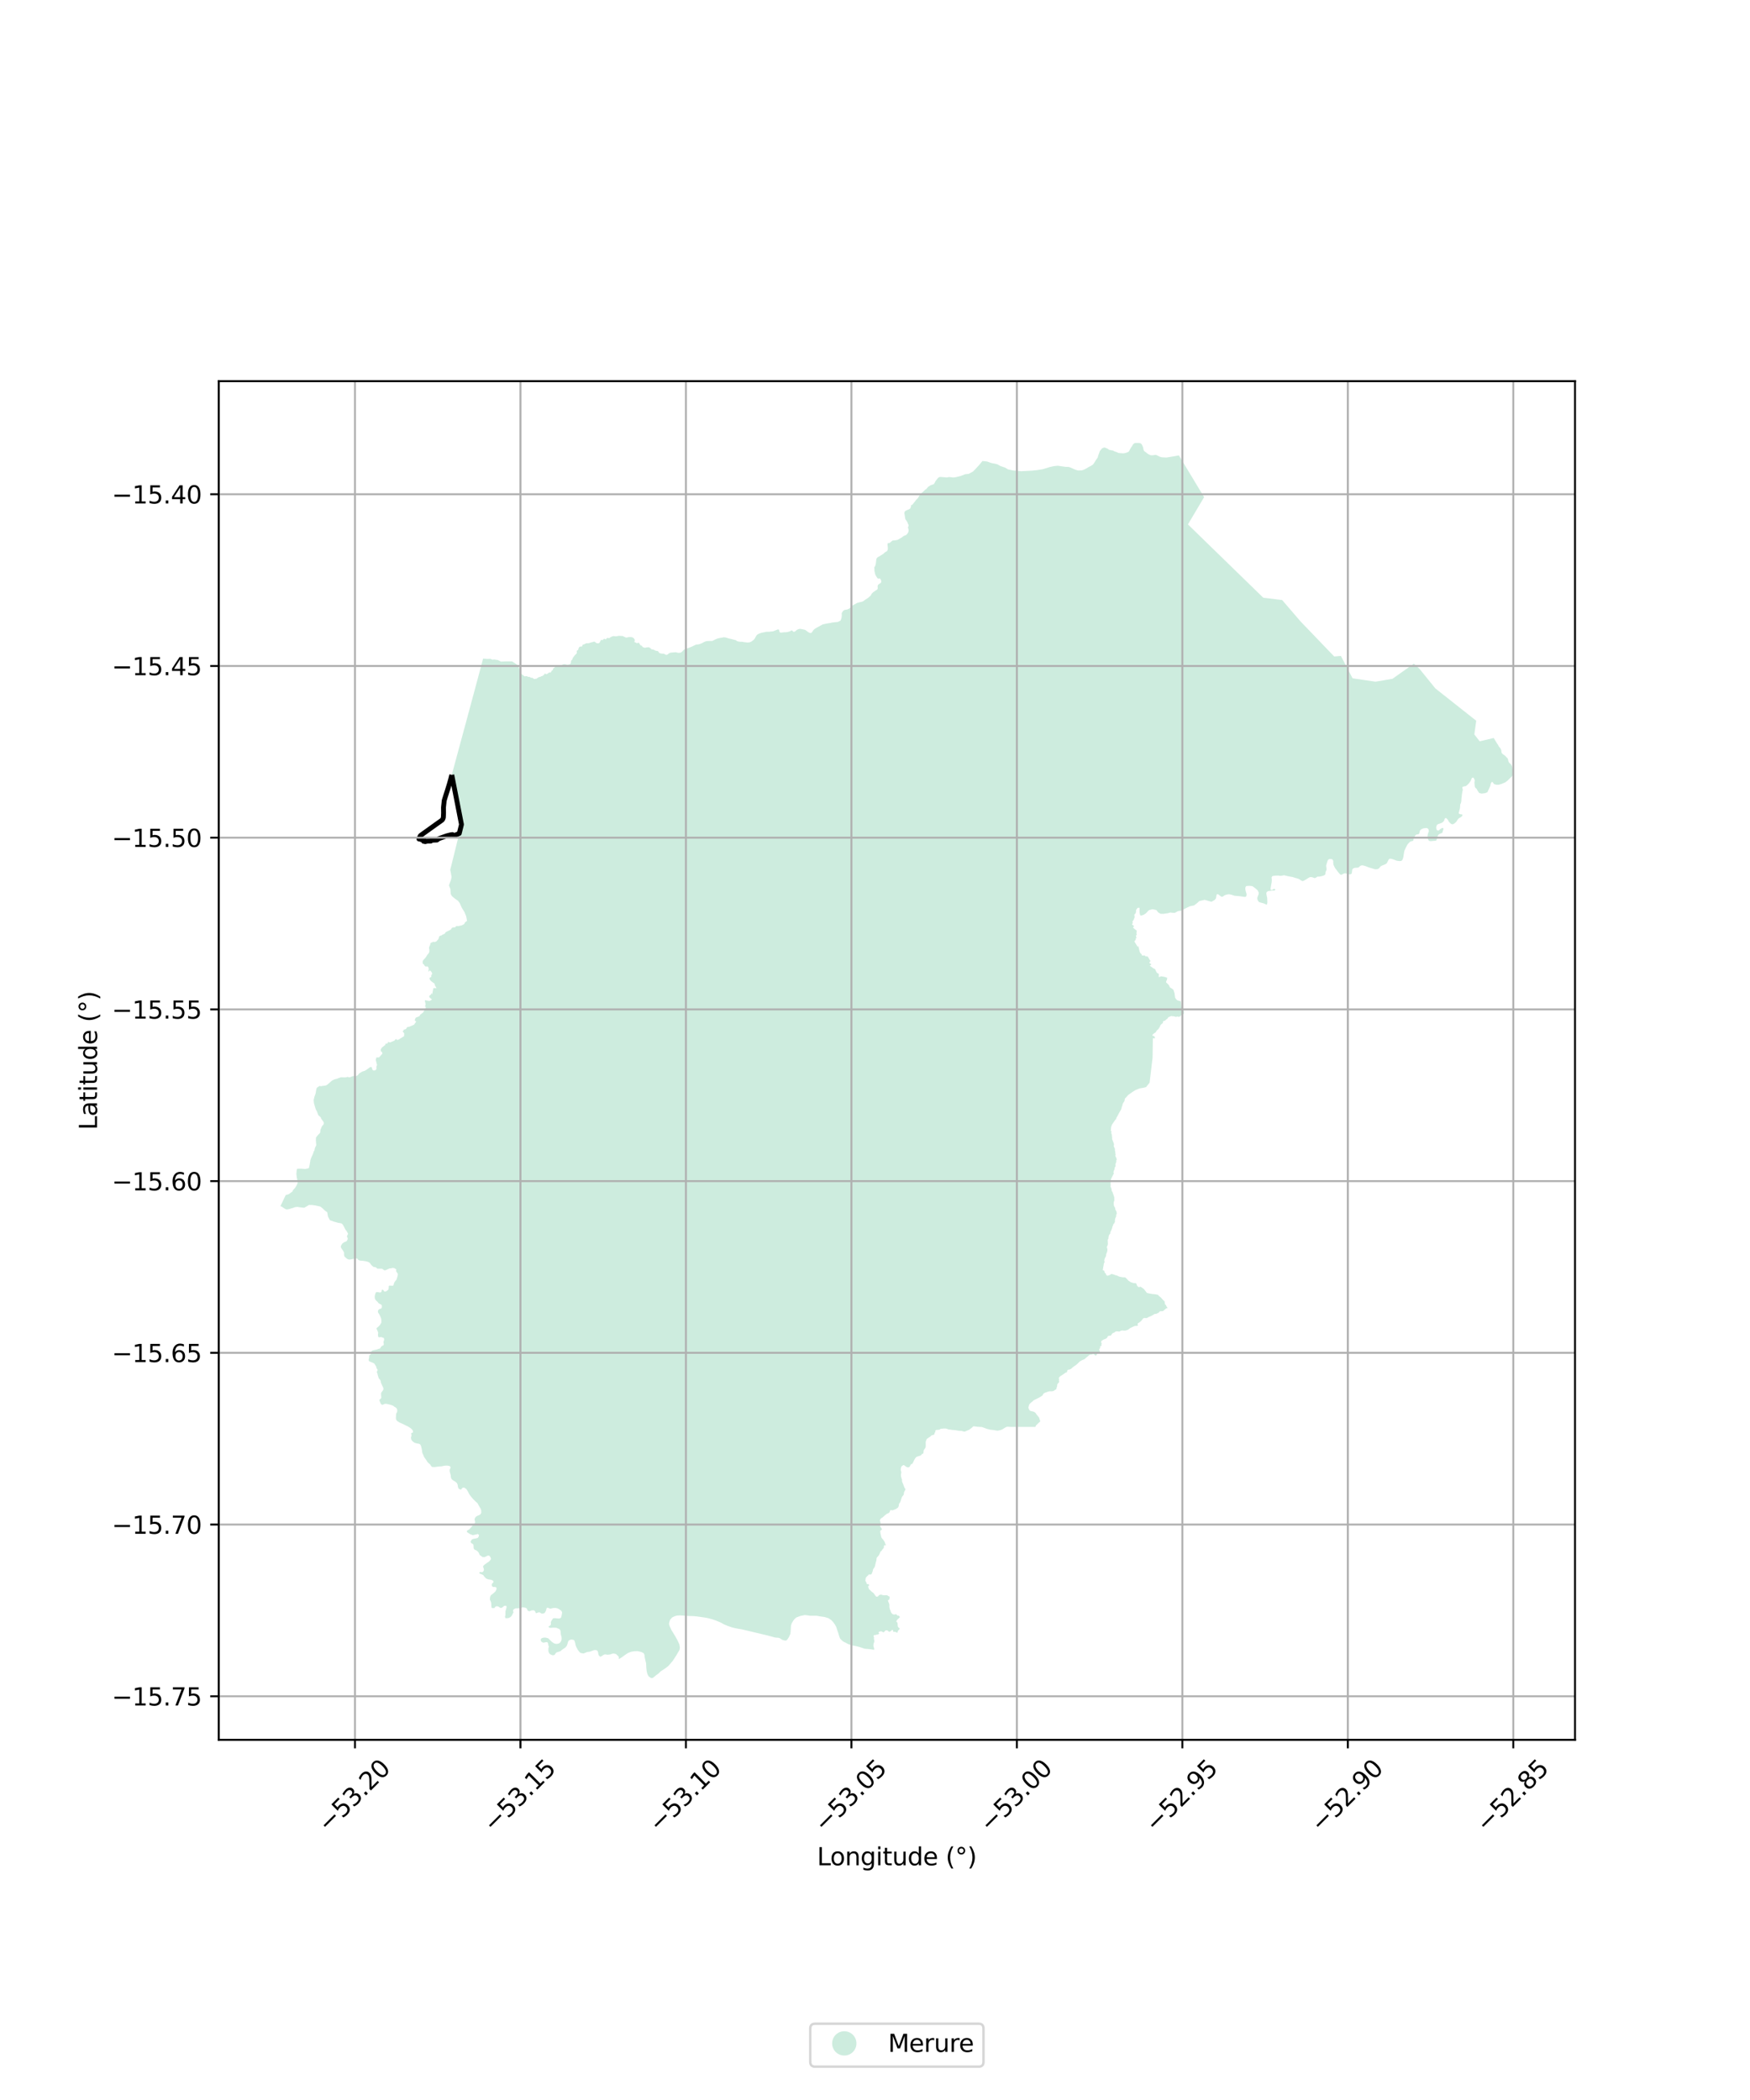 <?xml version="1.0" encoding="utf-8" standalone="no"?>
<!DOCTYPE svg PUBLIC "-//W3C//DTD SVG 1.1//EN"
  "http://www.w3.org/Graphics/SVG/1.1/DTD/svg11.dtd">
<svg xmlns:xlink="http://www.w3.org/1999/xlink" width="720pt" height="864pt" viewBox="0 0 720 864" xmlns="http://www.w3.org/2000/svg" version="1.1">
 <defs>
  <style type="text/css">*{stroke-linejoin: round; stroke-linecap: butt}</style>
 </defs>
 <g id="figure_1">
  <g id="patch_1">
   <path d="M 0 864 
L 720 864 
L 720 0 
L 0 0 
z
" style="fill: #ffffff"/>
  </g>
  <g id="axes_1">
   <g id="patch_2">
    <path d="M 90 715.815 
L 648 715.815 
L 648 156.825 
L 90 156.825 
z
" style="fill: #ffffff"/>
   </g>
   <g id="PatchCollection_1">
    <path d="M 468.581 182.233 
L 469.265 182.395 
L 469.714 182.773 
L 470.272 183.961 
L 470.499 185.061 
L 470.769 185.619 
L 471.471 186.104 
L 471.92 186.482 
L 472.532 186.896 
L 473.45 187.31 
L 474.079 187.328 
L 474.637 187.255 
L 475.501 187.129 
L 476.075 187.363 
L 477.119 187.885 
L 477.856 188.118 
L 478.787 188.206 
L 480.136 188.218 
L 485.036 187.368 
L 495.41 204.543 
L 488.751 215.754 
L 519.753 245.923 
L 527.519 246.877 
L 535.034 255.62 
L 548.931 270.098 
L 551.692 269.867 
L 556.483 279.077 
L 565.956 280.464 
L 572.922 279.269 
L 581.724 273.039 
L 584.073 275.245 
L 590.56 283.247 
L 607.361 296.529 
L 606.587 302.178 
L 608.787 304.998 
L 614.558 303.631 
L 616.013 306.025 
L 616.388 306.49 
L 616.584 307.023 
L 617.331 307.913 
L 617.652 308.624 
L 617.741 309.3 
L 617.848 309.781 
L 618.293 310.279 
L 619.218 310.919 
L 619.663 311.399 
L 620.197 311.933 
L 620.41 312.306 
L 620.571 313.107 
L 620.909 313.836 
L 621.603 314.406 
L 622.084 315.366 
L 622.369 316.541 
L 622.636 318.017 
L 622.423 318.872 
L 621.854 319.583 
L 621.107 320.313 
L 620.235 321.187 
L 619.399 321.827 
L 617.869 322.504 
L 616.713 322.842 
L 615.841 322.896 
L 614.72 322.629 
L 614.328 322.078 
L 613.955 321.651 
L 613.652 321.847 
L 613.332 322.381 
L 613.137 323.395 
L 612.763 324.178 
L 612.333 325.144 
L 611.924 325.962 
L 611.088 326.319 
L 609.576 326.515 
L 608.579 326.266 
L 607.974 325.412 
L 607.529 324.576 
L 606.959 324.06 
L 606.746 323.473 
L 606.674 322.494 
L 606.612 321.93 
L 606.754 321.129 
L 606.487 320.347 
L 606.149 319.92 
L 605.668 320.009 
L 605.597 320.062 
L 605.384 320.525 
L 605.063 321.29 
L 604.477 322.144 
L 603.836 322.838 
L 603.054 323.444 
L 602.164 323.586 
L 601.683 323.8 
L 601.684 324.352 
L 601.844 324.992 
L 601.666 325.668 
L 601.471 326.86 
L 601.4 327.733 
L 601.293 328.427 
L 601.223 329.655 
L 601.045 330.437 
L 600.796 330.918 
L 600.743 331.648 
L 600.654 332.662 
L 600.405 333.463 
L 600.405 333.605 
L 600.174 334.281 
L 600.192 334.726 
L 600.85 335.011 
L 601.615 335.082 
L 601.669 335.597 
L 601.171 336.113 
L 600.121 336.736 
L 599.641 337.324 
L 599.143 338.124 
L 598.398 338.794 
L 597.668 339.17 
L 597.026 338.971 
L 596.561 338.562 
L 596.052 338.02 
L 595.698 337.29 
L 595.101 336.671 
L 594.78 336.528 
L 594.371 336.87 
L 594.172 337.578 
L 593.829 338.076 
L 593.276 338.497 
L 592.668 338.74 
L 592.071 338.928 
L 591.304 339.254 
L 591.06 339.696 
L 590.873 340.482 
L 591.017 341.256 
L 591.249 341.543 
L 591.47 341.709 
L 592.034 341.654 
L 592.443 341.2 
L 592.919 340.89 
L 593.35 340.658 
L 593.76 340.669 
L 593.881 341.1 
L 593.627 341.886 
L 593.384 342.66 
L 592.433 343.014 
L 591.791 343.457 
L 591.349 344.329 
L 591.15 345.369 
L 590.863 345.856 
L 590.332 345.922 
L 589.735 345.955 
L 588.64 346.066 
L 588.02 345.978 
L 587.666 345.591 
L 587.445 345.016 
L 587.389 344.496 
L 587.323 343.832 
L 587.455 343.246 
L 587.61 342.627 
L 587.82 342.217 
L 587.842 341.863 
L 587.731 341.255 
L 587.548 340.977 
L 587.161 340.722 
L 586.674 340.678 
L 586.099 340.745 
L 585.745 340.789 
L 585.17 340.977 
L 584.572 341.32 
L 584.263 341.674 
L 584.119 342.028 
L 583.981 342.653 
L 583.837 343.107 
L 583.284 343.306 
L 582.963 343.284 
L 582.443 343.583 
L 582.089 344.003 
L 581.813 344.589 
L 581.57 345.297 
L 581.515 345.806 
L 581.216 345.994 
L 580.552 346.138 
L 580.154 346.326 
L 579.778 346.68 
L 579.325 347.134 
L 579.015 347.543 
L 578.575 348.409 
L 578.199 349.172 
L 577.768 350.146 
L 577.591 351.218 
L 577.392 352.546 
L 577.182 353.305 
L 576.906 353.891 
L 576.529 354.234 
L 575.722 354.278 
L 574.682 354.135 
L 573.83 353.803 
L 573.023 353.515 
L 572.327 353.328 
L 571.685 353.328 
L 571.276 353.748 
L 570.989 354.345 
L 570.701 354.92 
L 570.381 355.33 
L 569.772 355.662 
L 569.009 355.971 
L 568.467 356.193 
L 567.969 356.492 
L 567.748 356.801 
L 567.335 357.287 
L 566.661 357.607 
L 565.72 357.641 
L 564.747 357.342 
L 563.729 357.055 
L 562.822 356.756 
L 561.856 356.358 
L 561.082 356.137 
L 560.485 356.005 
L 559.888 356.137 
L 559.456 356.414 
L 559.18 356.712 
L 558.815 356.945 
L 558.151 357 
L 557.477 357.044 
L 556.912 357.21 
L 556.525 357.487 
L 556.326 357.896 
L 556.26 358.383 
L 556.204 358.991 
L 556.105 359.389 
L 555.532 359.793 
L 554.858 359.638 
L 553.906 359.395 
L 553.309 359.284 
L 552.557 359.538 
L 552.192 359.793 
L 551.719 359.926 
L 551.277 359.66 
L 550.513 358.775 
L 549.805 357.813 
L 549.23 357.061 
L 548.898 356.376 
L 548.611 355.734 
L 548.533 354.927 
L 548.544 354.385 
L 548.423 353.932 
L 548.179 353.6 
L 547.881 353.468 
L 547.516 353.457 
L 547.007 353.423 
L 546.507 353.656 
L 546.23 354.065 
L 546.02 354.706 
L 545.6 356.144 
L 545.7 356.918 
L 545.788 357.726 
L 545.556 358.412 
L 545.346 358.868 
L 545.324 359.598 
L 545.091 359.952 
L 544.55 360.228 
L 543.72 360.483 
L 542.89 360.648 
L 542.082 360.66 
L 541.241 361.18 
L 540.788 361.28 
L 540.246 361.047 
L 539.582 360.859 
L 539.007 360.87 
L 538.476 361.114 
L 537.436 361.766 
L 536.485 362.331 
L 535.865 362.519 
L 535.29 362.231 
L 534.35 361.612 
L 533.587 361.379 
L 532.713 361.136 
L 531.828 360.838 
L 531.087 360.716 
L 529.87 360.472 
L 528.236 360.097 
L 527.517 360.262 
L 526.809 360.362 
L 525.947 360.229 
L 524.796 360.262 
L 523.801 360.362 
L 523.37 360.572 
L 523.159 360.97 
L 523.259 362.01 
L 523.203 363.027 
L 523.026 363.879 
L 522.739 365.652 
L 522.805 366.028 
L 523.06 366.194 
L 523.502 366.061 
L 524.022 365.751 
L 524.387 365.685 
L 524.631 365.862 
L 524.575 366.327 
L 524.166 366.415 
L 523.657 366.382 
L 523.104 366.437 
L 522.595 366.514 
L 521.81 366.614 
L 521.334 366.857 
L 521.036 367.244 
L 521.014 367.72 
L 521.157 368.583 
L 521.356 369.423 
L 521.43 371.263 
L 521.309 372.015 
L 521.121 372.214 
L 520.501 371.937 
L 519.871 371.661 
L 518.875 371.406 
L 517.979 371.119 
L 517.592 370.61 
L 517.327 370.002 
L 517.293 369.438 
L 517.493 368.73 
L 517.824 367.967 
L 517.89 367.259 
L 517.47 366.363 
L 516.85 365.787 
L 515.944 365.058 
L 515.291 364.604 
L 514.09 364.449 
L 512.773 364.549 
L 512.486 364.869 
L 512.342 365.522 
L 512.452 366.396 
L 512.674 367.114 
L 512.884 367.922 
L 512.828 368.464 
L 512.707 368.796 
L 512.308 369.017 
L 511.424 368.928 
L 509.82 368.696 
L 507.981 368.552 
L 506.753 368.154 
L 505.78 367.932 
L 505.027 367.977 
L 503.911 368.303 
L 503.077 368.889 
L 502.684 368.98 
L 502.23 368.756 
L 501.125 367.891 
L 500.553 368.004 
L 500.285 369.597 
L 499.767 370.246 
L 498.421 371.023 
L 497.144 370.653 
L 495.632 370.217 
L 493.656 370.68 
L 493.432 370.753 
L 492.985 371.138 
L 492.589 371.5 
L 491.303 372.512 
L 489.58 372.852 
L 488.032 373.581 
L 486.401 374.502 
L 485.728 374.717 
L 484.584 374.892 
L 483.334 375.579 
L 482.173 375.529 
L 481.531 375.424 
L 480.458 375.729 
L 478.655 375.986 
L 477.508 375.966 
L 476.504 375.387 
L 475.8 374.455 
L 474.781 374.182 
L 474.098 374.097 
L 472.783 374.442 
L 472.285 374.876 
L 471.787 375.431 
L 471.313 375.882 
L 470.407 376.441 
L 469.415 376.717 
L 469.045 376.454 
L 468.858 375.468 
L 468.844 373.502 
L 468.522 373.479 
L 468.237 373.487 
L 467.997 373.572 
L 467.84 373.795 
L 467.352 374.489 
L 467.441 374.781 
L 467.267 375.68 
L 466.704 376.329 
L 466.761 377.056 
L 466.898 377.139 
L 466.397 378.488 
L 465.877 379.21 
L 466.109 379.654 
L 465.708 380.328 
L 466.419 380.858 
L 466.584 381.061 
L 466.139 381.636 
L 467.343 382.652 
L 467.678 382.889 
L 467.579 384.118 
L 467.737 384.51 
L 467.34 384.981 
L 467.521 385.674 
L 467.754 385.655 
L 467.156 386.237 
L 467.396 386.44 
L 466.705 387.348 
L 468.093 389.582 
L 468.314 389.266 
L 468.386 389.279 
L 468.456 389.723 
L 468.88 391.473 
L 469.184 392.156 
L 469.68 392.568 
L 469.784 393.122 
L 471.143 393.155 
L 471.285 393.504 
L 472.132 393.508 
L 472.417 393.873 
L 472.844 394.6 
L 473.096 395.047 
L 473.262 395.15 
L 473.39 395.523 
L 473.122 395.581 
L 472.88 396.224 
L 473.547 396.559 
L 473.596 396.97 
L 473.02 397.296 
L 474.576 398.42 
L 475.22 398.711 
L 475.946 400.204 
L 476.762 400.7 
L 476.765 402.045 
L 477.722 401.684 
L 479.106 401.915 
L 480.241 402.292 
L 480.079 403.204 
L 479.787 403.747 
L 479.779 404.225 
L 480.28 404.645 
L 480.914 405.301 
L 481.342 406.243 
L 482.404 406.903 
L 482.772 407.243 
L 483.263 408.726 
L 483.32 409.384 
L 483.501 410.542 
L 484 411.22 
L 484.477 411.606 
L 485.675 411.891 
L 485.809 412.075 
L 485.968 413.464 
L 486.058 414.276 
L 486.722 415.536 
L 487.056 416.044 
L 487.086 416.492 
L 487.117 416.927 
L 487.017 417.14 
L 486.549 417.331 
L 485.854 417.818 
L 485.484 418.227 
L 484.8 418.368 
L 484.623 418.215 
L 484.34 418.25 
L 483.927 418.33 
L 483.82 418.405 
L 483.269 418.202 
L 482.812 418.133 
L 482.269 418.051 
L 482.118 418.226 
L 482.02 417.976 
L 481.316 418.238 
L 481.252 418.366 
L 480.994 418.34 
L 480.355 418.803 
L 480.545 418.95 
L 480.002 419.307 
L 479.255 419.958 
L 479.041 420.013 
L 478.697 420.055 
L 478.39 420.511 
L 478.476 420.629 
L 478.435 420.773 
L 478.51 420.902 
L 478.022 421.206 
L 477.528 421.657 
L 477.139 422.485 
L 477.165 422.596 
L 476.877 422.875 
L 476.642 423.382 
L 475.98 423.896 
L 475.798 424.215 
L 475.617 424.51 
L 475.453 424.764 
L 474.962 425.05 
L 474.651 425.287 
L 474.291 425.598 
L 474.119 425.893 
L 474.135 426.073 
L 474.487 426.22 
L 474.774 426.31 
L 475.044 426.482 
L 475.093 426.637 
L 475.155 427.229 
L 474.314 427.153 
L 474.203 435.138 
L 474.123 435.834 
L 472.972 445.441 
L 471.528 447.27 
L 470.532 447.516 
L 468.871 447.805 
L 467.056 448.538 
L 465.549 449.526 
L 464.181 450.499 
L 463.209 451.611 
L 462.799 451.987 
L 462.658 452.932 
L 461.887 454.188 
L 461.803 454.806 
L 461.716 454.85 
L 461.268 456.441 
L 461.011 456.874 
L 460.647 457.531 
L 460.225 458.267 
L 459.792 459.113 
L 459.289 459.946 
L 459.172 460.504 
L 458.889 460.699 
L 458.188 461.675 
L 457.521 462.682 
L 457.154 463.631 
L 457.057 464.763 
L 457.127 464.948 
L 456.918 465.086 
L 457.23 465.458 
L 457.307 465.703 
L 457.138 466.24 
L 457.342 466.462 
L 457.44 466.796 
L 457.515 467.73 
L 457.591 468.278 
L 457.515 468.531 
L 457.956 469.7 
L 458.321 470.637 
L 458.251 471.671 
L 458.699 472.631 
L 458.718 473.494 
L 458.871 473.883 
L 458.859 474.518 
L 459.003 474.948 
L 458.895 475.471 
L 458.976 475.944 
L 459.135 475.959 
L 459.178 476.155 
L 459.398 476.855 
L 459.476 476.981 
L 459.465 477.117 
L 459.224 477.367 
L 459.316 477.666 
L 459.266 477.793 
L 459.165 478.474 
L 458.956 478.749 
L 458.935 479.124 
L 458.983 479.649 
L 458.926 479.951 
L 458.781 480.135 
L 458.529 480.522 
L 458.629 480.877 
L 458.58 481.091 
L 458.437 481.319 
L 458.441 481.41 
L 458.326 481.444 
L 458.257 481.954 
L 458.06 482.114 
L 458.267 482.762 
L 457.495 484.31 
L 457.082 485.17 
L 456.959 486.372 
L 456.929 488.38 
L 457.136 488.582 
L 457.323 489.345 
L 457.42 490.024 
L 457.703 490.404 
L 458.314 492.233 
L 458.433 492.516 
L 458.469 493.977 
L 458.192 494.604 
L 458.246 495.872 
L 458.594 496.689 
L 458.835 496.94 
L 458.802 497.124 
L 458.903 497.661 
L 459.363 498.495 
L 459.491 499.246 
L 459.212 499.931 
L 459.24 500.451 
L 459.043 500.883 
L 458.877 501.142 
L 458.701 502.019 
L 458.731 502.693 
L 458.375 503.396 
L 458.067 503.653 
L 457.897 504.321 
L 457.708 504.544 
L 457.581 505.205 
L 457.07 506.525 
L 456.867 506.783 
L 456.829 507.481 
L 456.411 507.914 
L 456.131 508.581 
L 456.008 509.721 
L 455.73 510.03 
L 455.779 510.839 
L 455.817 511.757 
L 455.742 512.265 
L 455.382 513.025 
L 455.634 514.057 
L 455.563 514.825 
L 455.153 515.914 
L 455.014 516.838 
L 454.59 517.607 
L 454.322 518.479 
L 454.453 519.385 
L 454.177 519.772 
L 453.922 521.363 
L 453.683 522.53 
L 454.3 522.809 
L 454.504 523.597 
L 454.846 523.856 
L 455.238 524.66 
L 455.615 524.893 
L 456.564 524.582 
L 457.27 524.141 
L 458.025 524.305 
L 458.976 524.665 
L 459.567 524.794 
L 460.075 525.022 
L 460.405 525.222 
L 461.808 525.502 
L 462.908 525.54 
L 463.597 526.133 
L 464.284 526.922 
L 465.255 527.543 
L 466.382 527.917 
L 467.288 527.945 
L 467.529 528.15 
L 467.84 528.976 
L 468.285 529.494 
L 468.693 529.536 
L 469.285 529.388 
L 470.595 530.311 
L 471.322 531.215 
L 471.801 531.881 
L 472.195 532.031 
L 473.659 532.323 
L 474.198 532.395 
L 475.372 532.506 
L 476.474 532.748 
L 476.804 533.196 
L 477.282 533.55 
L 477.767 533.997 
L 478.76 535.115 
L 479.127 535.369 
L 479.317 536.646 
L 479.616 536.84 
L 480.003 537.623 
L 480.391 538.096 
L 480.142 538.213 
L 479.834 538.312 
L 479.589 538.475 
L 479.421 538.672 
L 478.945 539.01 
L 478.706 539.284 
L 478.351 539.435 
L 477.792 539.476 
L 477.361 539.476 
L 477.094 539.599 
L 476.849 539.936 
L 476.535 540.169 
L 476.093 540.367 
L 475.778 540.536 
L 475.551 540.576 
L 475.214 540.577 
L 474.923 540.652 
L 474.474 540.984 
L 473.502 541.491 
L 472.833 541.759 
L 472.321 541.992 
L 472.065 542.19 
L 471.529 542.312 
L 471.046 542.243 
L 470.656 542.278 
L 470.272 542.493 
L 470.109 542.697 
L 469.528 543.447 
L 469.147 543.81 
L 468.411 544.31 
L 467.965 544.664 
L 468.111 545 
L 468.22 545.246 
L 468.065 545.409 
L 467.675 545.509 
L 466.938 545.528 
L 465.812 546.019 
L 464.857 546.491 
L 464.567 546.755 
L 464.024 547.108 
L 463.161 547.417 
L 462.352 547.472 
L 461.852 547.372 
L 461.107 547.508 
L 460.725 547.781 
L 460.298 547.826 
L 459.907 547.781 
L 459.398 547.736 
L 458.935 547.854 
L 458.562 548.181 
L 458.071 548.381 
L 457.635 548.617 
L 457.299 549.117 
L 457.026 549.517 
L 456.281 549.562 
L 455.818 549.726 
L 455.727 549.908 
L 455.599 550.189 
L 455.452 550.439 
L 454.994 550.763 
L 454.543 550.942 
L 454.085 551.133 
L 453.472 551.469 
L 453.113 551.793 
L 453.038 552.106 
L 453.136 552.505 
L 453.264 552.765 
L 453.228 552.994 
L 453.07 553.22 
L 453.137 553.412 
L 453.254 553.571 
L 453.137 553.755 
L 452.76 553.797 
L 452.635 553.914 
L 452.652 554.456 
L 452.527 554.749 
L 452.234 555.15 
L 452.276 555.401 
L 452.351 555.593 
L 452.475 555.914 
L 452.49 556.242 
L 452.585 556.584 
L 452.439 556.911 
L 452.082 556.999 
L 451.849 556.832 
L 451.623 556.788 
L 451.433 556.934 
L 451.339 557.196 
L 451.047 557.604 
L 450.763 557.749 
L 450.399 557.509 
L 450.209 557.284 
L 449.976 557.116 
L 449.539 557.131 
L 449.218 557.298 
L 448.547 557.335 
L 448.183 557.51 
L 447.979 557.656 
L 447.564 558.034 
L 447.149 558.362 
L 446.851 558.603 
L 446.545 558.901 
L 446.209 559.193 
L 445.663 559.411 
L 444.905 559.775 
L 444.249 560.154 
L 443.892 560.497 
L 443.448 560.955 
L 442.693 561.602 
L 441.852 562.167 
L 441.37 562.566 
L 440.727 563.111 
L 440.208 563.417 
L 439.86 563.489 
L 439.435 563.547 
L 439.237 563.69 
L 439.075 564.018 
L 439.036 564.342 
L 438.958 564.537 
L 438.718 564.671 
L 438.389 564.755 
L 437.948 565.084 
L 437.435 565.424 
L 436.961 565.776 
L 436.681 565.95 
L 436.247 566.188 
L 435.961 566.49 
L 435.713 566.765 
L 435.628 567.024 
L 435.655 567.309 
L 435.739 567.521 
L 435.734 567.732 
L 435.665 567.97 
L 435.655 568.171 
L 435.776 568.335 
L 435.814 568.467 
L 435.755 568.594 
L 435.647 568.758 
L 435.434 568.984 
L 435.1 569.395 
L 434.956 569.749 
L 434.94 569.991 
L 434.953 570.291 
L 434.718 570.926 
L 434.646 571.372 
L 434.414 571.685 
L 434.03 571.863 
L 433.672 572.149 
L 433.172 572.363 
L 432.618 572.408 
L 432.055 572.399 
L 431.322 572.516 
L 430.545 572.81 
L 430.125 572.935 
L 429.589 573.194 
L 429.233 573.489 
L 429.09 573.784 
L 428.903 574.141 
L 428.286 574.543 
L 427.589 574.98 
L 426.696 575.427 
L 425.981 575.784 
L 425.391 576.043 
L 424.621 576.746 
L 424.053 577.185 
L 423.446 577.842 
L 423.126 578.983 
L 423.19 579.492 
L 423.503 580.079 
L 423.825 580.463 
L 425.383 580.835 
L 426.052 581.316 
L 426.446 581.917 
L 427.507 583.224 
L 428.009 584.776 
L 426.281 586.417 
L 425.985 587.083 
L 415.707 587.078 
L 414.91 587.007 
L 414.321 587.001 
L 413.55 587.347 
L 412.463 588.036 
L 411.757 588.339 
L 410.964 588.535 
L 410.363 588.626 
L 409.726 588.534 
L 408.929 588.375 
L 407.434 588.214 
L 406.121 587.894 
L 403.959 587.112 
L 402.217 587.028 
L 400.512 586.807 
L 399.575 587.622 
L 398.746 588.237 
L 397.525 588.75 
L 397.025 588.979 
L 396.615 588.996 
L 395.618 588.715 
L 394.475 588.667 
L 393.08 588.411 
L 391.768 588.317 
L 390.853 588.148 
L 390.364 588.147 
L 389.334 587.774 
L 388.969 587.727 
L 388.035 587.743 
L 387.585 587.83 
L 387.077 587.81 
L 386.58 588.184 
L 386.053 588.26 
L 385.479 588.289 
L 384.99 588.404 
L 384.856 588.614 
L 384.789 589.073 
L 384.875 589.245 
L 384.741 589.303 
L 384.55 589.446 
L 384.473 589.81 
L 384.416 590.135 
L 384.199 590.299 
L 383.748 590.41 
L 383.272 590.552 
L 383.075 590.713 
L 382.704 591.102 
L 382.222 591.373 
L 381.821 591.676 
L 381.512 591.867 
L 381.246 592.108 
L 381.147 592.453 
L 380.884 593.038 
L 380.853 593.55 
L 380.865 594.149 
L 380.872 595.025 
L 380.809 595.471 
L 380.537 595.983 
L 380.222 596.403 
L 380.043 596.68 
L 379.963 597.162 
L 379.95 597.618 
L 379.851 598.026 
L 379.345 598.174 
L 379.147 598.501 
L 378.795 598.816 
L 378.375 598.976 
L 377.51 599.248 
L 377.089 599.39 
L 376.694 599.785 
L 376.404 600.205 
L 376.144 600.668 
L 375.953 601.063 
L 375.841 601.353 
L 375.644 601.717 
L 375.434 602.118 
L 375.261 602.289 
L 374.813 602.445 
L 374.602 602.772 
L 374.446 603.144 
L 374.214 603.465 
L 373.862 603.681 
L 373.52 603.727 
L 372.937 603.521 
L 372.438 603.199 
L 372.096 602.902 
L 371.83 602.772 
L 371.588 602.807 
L 371.283 603.045 
L 370.858 603.339 
L 370.729 603.829 
L 370.629 604.151 
L 370.588 604.785 
L 370.689 605.277 
L 370.8 605.517 
L 370.815 605.803 
L 370.754 606.266 
L 370.659 606.602 
L 370.719 606.874 
L 370.649 607.08 
L 370.754 607.578 
L 370.885 608.196 
L 371.046 608.548 
L 371.122 608.764 
L 371.086 609.207 
L 371.187 609.72 
L 371.388 610.167 
L 371.665 610.845 
L 371.816 611.318 
L 371.987 611.674 
L 372.103 612.031 
L 372.219 612.288 
L 372.46 612.383 
L 372.47 612.675 
L 372.485 612.997 
L 372.319 613.213 
L 371.947 613.932 
L 371.836 614.887 
L 371.559 615.319 
L 371.252 615.651 
L 370.995 616.109 
L 370.839 616.612 
L 370.517 617.599 
L 370.376 618.047 
L 369.929 618.625 
L 369.818 619.103 
L 369.793 619.43 
L 369.717 619.731 
L 369.546 620.128 
L 369.274 620.42 
L 368.428 620.944 
L 367.887 621.139 
L 367.165 621.41 
L 366.836 621.336 
L 366.579 621.262 
L 366.3 621.39 
L 366.118 621.7 
L 366.075 622.075 
L 365.615 622.513 
L 365.336 622.62 
L 364.758 622.899 
L 364.554 623.08 
L 363.955 623.551 
L 363.387 624.065 
L 363.098 624.332 
L 362.701 624.546 
L 362.38 624.814 
L 362.187 625.103 
L 362.005 625.477 
L 362.029 625.726 
L 362.194 626.054 
L 362.2 626.336 
L 362.311 626.689 
L 362.27 627.549 
L 362.137 627.722 
L 362.112 628.005 
L 362.22 628.22 
L 362.576 628.617 
L 362.791 628.997 
L 362.841 629.287 
L 362.601 629.502 
L 362.295 629.676 
L 362.187 629.849 
L 362.154 630.147 
L 362.203 630.462 
L 362.237 630.875 
L 362.41 631.553 
L 362.535 632.224 
L 362.651 632.563 
L 362.866 632.902 
L 363.288 633.382 
L 363.677 633.919 
L 364.009 634.465 
L 364.174 634.945 
L 364.199 635.227 
L 364.497 635.533 
L 364.439 635.789 
L 364.116 635.797 
L 363.901 635.756 
L 363.702 635.855 
L 363.661 636.169 
L 363.644 636.575 
L 363.561 636.922 
L 362.849 637.741 
L 362.725 638.022 
L 362.617 638.188 
L 362.352 638.229 
L 362.154 638.7 
L 361.961 639.155 
L 361.571 639.9 
L 361.19 640.355 
L 360.876 640.71 
L 360.677 641 
L 360.602 641.678 
L 360.569 642.075 
L 360.342 642.749 
L 360.193 643.395 
L 359.995 644.313 
L 359.771 644.842 
L 359.406 645.372 
L 359.175 645.752 
L 359.092 646.224 
L 358.984 646.646 
L 358.621 647.579 
L 358.348 647.77 
L 357.909 647.828 
L 357.578 647.745 
L 357.28 647.919 
L 357.238 648.125 
L 356.932 648.332 
L 356.468 648.829 
L 356.244 649.052 
L 356.17 649.333 
L 356.056 650.129 
L 356.08 650.415 
L 356.259 650.798 
L 356.444 651.066 
L 356.522 651.437 
L 356.588 651.598 
L 356.881 651.765 
L 357.24 651.777 
L 357.491 651.939 
L 357.587 652.106 
L 357.587 652.321 
L 357.288 652.482 
L 357.21 652.709 
L 357.228 653.014 
L 357.421 653.528 
L 357.534 653.826 
L 357.792 654.063 
L 358.111 654.3 
L 358.214 654.496 
L 358.554 654.774 
L 358.843 655.052 
L 359.132 655.206 
L 359.379 655.432 
L 359.719 655.854 
L 359.905 656.163 
L 360.224 656.596 
L 360.399 656.812 
L 360.678 656.925 
L 361.09 656.863 
L 361.337 656.719 
L 361.492 656.462 
L 361.729 656.297 
L 362.151 656.102 
L 362.625 656.102 
L 363.12 656.267 
L 363.491 656.339 
L 363.986 656.339 
L 364.45 656.308 
L 364.931 656.305 
L 365.57 656.696 
L 366.034 656.954 
L 365.952 657.798 
L 365.9 658.096 
L 365.344 658.364 
L 365.364 658.642 
L 365.508 659.095 
L 365.735 659.548 
L 365.921 660.222 
L 365.91 660.767 
L 365.91 661.169 
L 366.034 661.787 
L 366.137 662.178 
L 366.333 662.569 
L 366.518 663.146 
L 366.725 663.578 
L 367.116 663.969 
L 367.436 664.206 
L 367.9 664.278 
L 368.26 664.248 
L 368.508 664.093 
L 368.724 664.186 
L 369.106 664.536 
L 369.353 664.731 
L 369.58 664.752 
L 369.745 664.639 
L 370.095 665.111 
L 370.281 665.297 
L 370.033 665.544 
L 369.693 665.894 
L 369.332 666.213 
L 368.94 666.728 
L 368.765 667.057 
L 368.827 667.253 
L 369.209 667.541 
L 369.291 667.891 
L 369.322 668.365 
L 369.337 668.89 
L 369.471 669.374 
L 369.821 669.734 
L 370.089 669.888 
L 370.172 670.135 
L 369.852 670.547 
L 369.491 670.887 
L 369.326 671.268 
L 369.296 671.649 
L 369.1 671.773 
L 368.77 671.536 
L 368.378 671.423 
L 367.914 671.381 
L 367.595 671.402 
L 367.461 671.227 
L 367.471 670.846 
L 367.275 670.619 
L 367.1 670.609 
L 366.873 670.671 
L 366.708 670.939 
L 366.313 671.182 
L 365.973 671.388 
L 365.529 671.193 
L 365.189 670.843 
L 364.684 670.75 
L 364.282 670.843 
L 364.004 671.141 
L 363.705 671.45 
L 363.529 671.605 
L 363.127 671.43 
L 362.798 671.224 
L 362.406 671.172 
L 361.952 671.254 
L 361.55 671.45 
L 361.457 671.625 
L 361.457 671.677 
L 361.622 671.883 
L 361.725 672.006 
L 361.622 672.212 
L 361.375 672.408 
L 360.777 672.49 
L 360.261 672.676 
L 359.591 672.743 
L 359.426 673.021 
L 359.415 673.371 
L 359.632 673.67 
L 359.549 674.113 
L 359.621 674.638 
L 359.714 675.122 
L 359.663 675.606 
L 359.426 676.203 
L 359.374 676.635 
L 359.333 677.109 
L 359.457 677.696 
L 359.642 678.128 
L 359.632 678.612 
L 359.588 678.781 
L 359.007 678.673 
L 357.847 678.512 
L 355.739 678.329 
L 354.896 678.048 
L 353.729 677.655 
L 352.267 677.276 
L 350.545 676.949 
L 349.617 676.64 
L 348.9 676.388 
L 348.015 675.91 
L 346.947 675.377 
L 346.272 674.815 
L 345.625 674.127 
L 345.162 672.877 
L 344.853 671.768 
L 344.347 670.322 
L 344.026 669.31 
L 343.491 668.341 
L 342.761 667.344 
L 341.988 666.53 
L 340.835 665.772 
L 339.191 665.266 
L 337.391 665.013 
L 335.93 664.761 
L 334.367 664.768 
L 333.173 664.754 
L 332.006 664.571 
L 331.022 664.473 
L 330.586 664.599 
L 329.378 664.824 
L 327.677 665.455 
L 326.974 666.031 
L 326.412 666.733 
L 325.694 667.954 
L 325.427 668.853 
L 325.343 670.292 
L 325.204 672.16 
L 324.564 673.599 
L 323.985 674.454 
L 323.665 674.844 
L 323.225 674.984 
L 322.535 674.884 
L 321.835 674.664 
L 320.875 674.034 
L 320.254 673.824 
L 319.044 673.754 
L 318.304 673.564 
L 315.808 672.884 
L 308.596 671.165 
L 304.96 670.31 
L 303.429 670.07 
L 302.359 669.85 
L 301.129 669.54 
L 299.411 668.95 
L 297.881 668.32 
L 296.341 667.471 
L 294.289 666.633 
L 292.789 666.143 
L 291.449 665.793 
L 290.529 665.593 
L 286.877 665.063 
L 284.997 664.892 
L 283.546 664.872 
L 281.016 664.701 
L 279.696 664.621 
L 278.376 664.721 
L 277.576 664.97 
L 276.715 665.369 
L 276.405 665.609 
L 275.707 666.418 
L 275.347 667.447 
L 275.246 668.156 
L 275.466 668.946 
L 276.286 670.724 
L 277.775 673.132 
L 278.795 675.001 
L 279.485 676.499 
L 279.735 677.908 
L 279.545 678.867 
L 278.153 681.223 
L 276.772 683.351 
L 275.011 685.398 
L 273.889 686.282 
L 272.528 687.181 
L 271.738 687.72 
L 270.837 688.599 
L 269.927 689.248 
L 269.166 689.887 
L 268.586 690.347 
L 267.895 690.407 
L 266.915 689.767 
L 266.396 688.857 
L 266.046 687.479 
L 265.907 686.088 
L 265.828 684.38 
L 265.449 682.761 
L 265.209 681.652 
L 265.179 680.963 
L 264.949 680.353 
L 264.669 680.063 
L 263.879 679.693 
L 262.437 679.335 
L 261.007 679.355 
L 259.647 679.584 
L 258.356 680.093 
L 257.205 680.862 
L 255.795 681.9 
L 255.048 682.335 
L 254.577 682.676 
L 254.612 682.066 
L 254.56 681.687 
L 254.27 681.293 
L 253.742 680.802 
L 253.467 680.527 
L 252.574 680.311 
L 251.882 680.378 
L 251.182 680.66 
L 250.579 680.749 
L 249.947 680.808 
L 249.106 680.681 
L 248.741 680.674 
L 248.302 680.874 
L 247.781 681.216 
L 247.197 681.549 
L 246.875 681.604 
L 246.654 681.328 
L 246.406 681.154 
L 246.167 680.52 
L 246.103 679.996 
L 245.892 679.289 
L 245.368 678.912 
L 244.494 678.894 
L 243.207 679.352 
L 242.535 679.582 
L 241.569 679.673 
L 240.879 679.985 
L 240.088 680.279 
L 239.527 680.205 
L 238.792 680.039 
L 238.36 679.626 
L 237.734 678.814 
L 237.112 677.625 
L 236.813 676.867 
L 236.672 676.108 
L 236.354 675.05 
L 236.017 674.694 
L 235.033 674.535 
L 234.302 674.769 
L 233.814 675.199 
L 233.448 676.388 
L 233.259 676.99 
L 232.803 677.618 
L 232.458 677.961 
L 231.649 678.468 
L 231.124 678.846 
L 230.659 679.31 
L 229.763 679.611 
L 229.058 679.808 
L 228.629 680.179 
L 228.281 680.725 
L 227.949 680.989 
L 227.204 680.997 
L 226.4 680.633 
L 226.011 680.285 
L 225.68 679.59 
L 225.614 679.002 
L 225.656 678.018 
L 225.83 677.546 
L 225.599 676.826 
L 225.524 676.272 
L 225.384 675.891 
L 225.128 675.618 
L 224.656 675.626 
L 224.034 675.774 
L 223.454 675.84 
L 222.825 675.492 
L 222.494 675.037 
L 222.511 674.326 
L 222.909 673.986 
L 223.547 673.788 
L 224.45 673.755 
L 225.535 674.029 
L 226.272 674.749 
L 227.05 675.503 
L 227.787 676.024 
L 228.347 676.256 
L 229.034 676.348 
L 229.829 676.191 
L 230.31 675.943 
L 230.708 675.447 
L 230.932 675.032 
L 231.098 674.354 
L 231.007 673.361 
L 230.759 672.517 
L 230.701 671.963 
L 230.66 671.232 
L 230.478 670.628 
L 230.238 670.355 
L 229.857 670.09 
L 229.418 669.974 
L 228.979 669.717 
L 228.217 669.684 
L 227.43 669.667 
L 226.801 669.741 
L 226.295 669.724 
L 225.923 669.616 
L 225.699 669.31 
L 225.79 669.078 
L 226.138 668.946 
L 226.578 668.525 
L 226.661 668.227 
L 226.611 667.449 
L 226.719 667.159 
L 227.184 666.35 
L 227.547 665.833 
L 228.358 665.764 
L 229.998 665.92 
L 230.671 665.713 
L 230.896 665.334 
L 231.104 664.49 
L 231.277 663.334 
L 230.897 662.662 
L 230.086 662.11 
L 229.517 661.782 
L 228.616 661.557 
L 227.701 661.574 
L 226.648 661.832 
L 226.182 661.832 
L 225.63 661.538 
L 225.06 661.469 
L 224.801 661.866 
L 224.749 662.314 
L 224.472 662.986 
L 224.196 663.469 
L 223.937 663.71 
L 223.091 663.899 
L 222.521 663.727 
L 222.038 663.33 
L 221.227 663.467 
L 220.795 663.691 
L 220.398 663.605 
L 220.278 663.208 
L 219.95 662.691 
L 219.553 662.535 
L 218.725 662.552 
L 217.896 662.914 
L 217.188 662.724 
L 216.688 661.741 
L 216.188 661.482 
L 215.204 661.292 
L 213.781 661.69 
L 212.158 661.707 
L 211.52 662.017 
L 211.088 662.43 
L 211.139 662.999 
L 211.277 663.396 
L 210.914 663.965 
L 210.586 664.706 
L 210.016 665.326 
L 209.291 665.688 
L 208.307 665.808 
L 207.876 665.67 
L 207.789 665.066 
L 207.945 664.48 
L 207.946 663.739 
L 207.981 662.894 
L 208.407 661.34 
L 208.378 660.825 
L 208.071 660.626 
L 207.386 660.735 
L 206.86 661.19 
L 206.314 661.567 
L 205.649 661.418 
L 205.222 661.08 
L 204.528 660.812 
L 203.863 660.98 
L 203.386 661.634 
L 203.126 661.595 
L 202.59 661.634 
L 202.253 661.455 
L 202.134 660.524 
L 202.125 659.522 
L 201.838 658.7 
L 201.53 658.095 
L 201.656 657.022 
L 201.937 656.337 
L 202.513 655.917 
L 203.324 655.249 
L 203.853 654.72 
L 204.243 653.958 
L 204.29 653.398 
L 204.119 653.055 
L 203.543 652.931 
L 202.842 652.946 
L 202.453 652.603 
L 202.282 652.074 
L 202.407 651.623 
L 202.625 651.374 
L 202.947 651.091 
L 203.005 650.695 
L 202.808 650.282 
L 202.461 650.125 
L 201.949 649.935 
L 200.925 649.81 
L 200.027 649.461 
L 199.304 648.738 
L 198.806 648.028 
L 198.008 647.641 
L 197.26 647.379 
L 197.198 647.068 
L 197.236 646.968 
L 197.51 646.757 
L 197.572 646.744 
L 198.146 646.844 
L 198.52 646.795 
L 198.932 646.409 
L 199.106 645.973 
L 198.959 645.1 
L 198.734 644.779 
L 198.847 644.234 
L 199.409 643.689 
L 200.469 642.936 
L 201.208 642.471 
L 201.673 641.943 
L 202.027 641.397 
L 201.803 640.724 
L 201.37 640.082 
L 200.759 639.986 
L 200.021 640.338 
L 199.411 640.658 
L 198.48 640.61 
L 198.016 640.192 
L 197.31 639.742 
L 197.038 638.956 
L 196.589 638.347 
L 195.947 637.833 
L 195.289 637.592 
L 194.888 637.111 
L 194.824 636.069 
L 194.792 635.556 
L 194.76 635.491 
L 194.311 635.09 
L 193.83 634.833 
L 193.605 634.24 
L 194.12 633.406 
L 194.73 633.134 
L 195.805 632.958 
L 196.479 632.767 
L 196.624 632.686 
L 196.945 632.158 
L 197.065 631.524 
L 196.616 631.107 
L 195.861 631.315 
L 194.545 631.603 
L 193.502 631.218 
L 192.667 630.72 
L 192.186 630.335 
L 192.041 630.03 
L 192.266 629.678 
L 192.973 629.309 
L 193.84 628.38 
L 194.756 627.306 
L 195.436 626.616 
L 195.452 625.999 
L 195.282 625.397 
L 195.282 624.825 
L 195.715 624.1 
L 196.442 623.637 
L 197.292 623.298 
L 197.787 622.897 
L 198.019 622.296 
L 197.973 621.339 
L 197.649 620.551 
L 197.14 619.702 
L 196.491 618.513 
L 195.488 617.586 
L 194.561 616.659 
L 193.558 615.455 
L 193.06 614.732 
L 192.511 613.646 
L 191.892 612.671 
L 191.082 612.08 
L 190.394 612.079 
L 190.009 612.381 
L 189.775 612.848 
L 189.267 612.793 
L 188.648 612.421 
L 188.401 611.68 
L 188.264 610.759 
L 187.948 610.127 
L 187.247 609.536 
L 186.602 609.206 
L 186.066 608.794 
L 185.708 608.382 
L 185.503 607.873 
L 185.462 607.063 
L 185.215 606.101 
L 185.023 605.455 
L 184.996 604.686 
L 185.277 604.145 
L 185.374 603.609 
L 185.14 603.266 
L 184.618 603.073 
L 183.711 602.976 
L 182.721 603.072 
L 181.634 603.304 
L 180.59 603.345 
L 178.843 603.591 
L 177.812 603.549 
L 177.427 603.233 
L 177.009 602.548 
L 176.462 602.081 
L 175.915 601.575 
L 175.551 600.977 
L 174.873 599.995 
L 174.468 599.428 
L 174.144 598.587 
L 173.76 597.797 
L 173.589 596.55 
L 173.309 595.208 
L 173.052 594.533 
L 172.763 594.18 
L 172.289 593.979 
L 171.678 593.906 
L 170.609 593.616 
L 170.047 593.238 
L 169.436 592.676 
L 169.171 592.122 
L 169.072 591.425 
L 169.306 590.718 
L 169.178 589.626 
L 169.893 589.37 
L 169.934 588.984 
L 169.797 588.494 
L 169.46 588.076 
L 168.946 587.594 
L 167.878 586.903 
L 167.307 586.645 
L 165.541 585.76 
L 164.296 585.221 
L 163.46 584.674 
L 163.082 584.257 
L 162.898 583.67 
L 162.898 583.301 
L 162.939 582.206 
L 162.988 581.62 
L 163.253 581.179 
L 163.407 580.801 
L 163.439 580.159 
L 163.295 579.573 
L 162.837 579.099 
L 162.291 578.793 
L 161.793 578.391 
L 161.078 578.11 
L 160.314 577.884 
L 159.633 577.709 
L 158.74 577.564 
L 158.274 577.579 
L 157.816 577.836 
L 157.269 577.996 
L 156.82 577.763 
L 156.523 577.209 
L 156.21 576.454 
L 156.065 575.948 
L 156.411 575.667 
L 156.749 575.386 
L 156.878 574.985 
L 156.805 574.051 
L 156.785 573.498 
L 156.786 573.143 
L 157.083 572.649 
L 157.479 572.136 
L 157.716 571.721 
L 157.737 571.089 
L 157.322 570.22 
L 156.75 568.916 
L 156.573 568.027 
L 156.317 567.592 
L 155.862 567.157 
L 155.428 565.833 
L 155.33 565.273 
L 155.034 564.562 
L 155.134 564.147 
L 155.371 563.752 
L 155.253 563.298 
L 154.977 563.04 
L 154.839 562.685 
L 154.819 562.329 
L 154.01 561.025 
L 153.437 560.708 
L 152.054 560.134 
L 151.738 559.897 
L 151.679 559.403 
L 151.778 558.87 
L 151.897 558.455 
L 151.878 557.784 
L 152.076 557.507 
L 152.511 557.211 
L 152.67 556.599 
L 152.769 556.027 
L 153.027 555.711 
L 153.837 555.475 
L 155.083 555.219 
L 155.972 554.884 
L 156.388 554.806 
L 156.625 554.352 
L 156.942 553.917 
L 157.318 553.681 
L 157.733 553.523 
L 157.872 553.227 
L 157.852 552.686 
L 157.754 552.192 
L 157.912 551.639 
L 158.051 551.264 
L 157.992 550.672 
L 157.835 550.435 
L 157.558 550.355 
L 156.827 550.118 
L 156.254 550.157 
L 155.799 550.216 
L 155.582 549.84 
L 155.503 549.228 
L 155.603 548.28 
L 155.347 547.628 
L 154.933 546.68 
L 154.972 546.383 
L 155.585 545.91 
L 156.298 545.18 
L 156.733 544.489 
L 156.911 544.114 
L 156.893 542.89 
L 156.735 542.258 
L 156.361 541.355 
L 155.907 540.526 
L 155.571 540.071 
L 155.473 539.577 
L 155.612 539.044 
L 156.007 538.63 
L 156.561 538.453 
L 156.996 538.275 
L 157.135 537.486 
L 157.056 537.012 
L 156.701 536.656 
L 156.088 536.379 
L 155.733 536.141 
L 155.397 535.707 
L 154.607 534.936 
L 154.252 534.323 
L 154.154 533.592 
L 154.234 532.881 
L 154.491 532.091 
L 154.729 531.657 
L 155.401 531.598 
L 156.231 531.777 
L 156.765 531.699 
L 157.002 531.304 
L 157.062 530.81 
L 157.24 530.573 
L 157.635 530.692 
L 157.912 531.107 
L 158.089 531.325 
L 158.386 531.424 
L 158.801 531.305 
L 159.354 530.97 
L 159.809 530.536 
L 159.929 529.904 
L 159.929 529.292 
L 160.107 528.936 
L 161.174 528.977 
L 161.668 528.997 
L 161.965 528.622 
L 162.084 527.993 
L 162.381 527.381 
L 162.817 526.848 
L 163.153 526.434 
L 163.411 525.565 
L 163.629 524.755 
L 163.708 524.143 
L 163.294 523.491 
L 162.938 522.997 
L 163.058 522.266 
L 162.268 521.772 
L 161.635 521.653 
L 160.884 521.81 
L 160.192 521.889 
L 159.085 522.401 
L 158.453 522.657 
L 158.077 522.617 
L 157.228 522.004 
L 156.754 521.984 
L 155.707 521.983 
L 155.212 521.963 
L 154.719 521.449 
L 153.593 521.211 
L 152.862 520.559 
L 152.487 520.084 
L 152.231 519.689 
L 151.747 519.319 
L 150.759 518.962 
L 149.277 518.724 
L 148.072 518.644 
L 147.42 518.386 
L 147.164 517.971 
L 146.709 517.734 
L 146.156 517.793 
L 143.962 518.225 
L 143.212 518.145 
L 142.52 517.71 
L 141.829 517.097 
L 141.573 516.505 
L 141.554 515.695 
L 141.555 515.28 
L 141.002 514.352 
L 140.41 513.542 
L 140.193 512.949 
L 140.392 512.337 
L 140.886 511.587 
L 141.419 511.201 
L 141.973 510.925 
L 142.526 510.728 
L 142.764 510.452 
L 143.041 509.879 
L 143.061 509.405 
L 142.844 509.01 
L 142.726 508.655 
L 142.944 508.181 
L 143.232 507.586 
L 143.08 507.352 
L 142.613 506.5 
L 142.103 505.868 
L 141.603 504.889 
L 141.003 503.756 
L 140.392 503.309 
L 139.091 503.095 
L 137.488 502.649 
L 135.732 502.021 
L 134.938 500.538 
L 134.622 498.716 
L 133.761 498.152 
L 132.663 497.099 
L 131.779 496.41 
L 129.732 495.959 
L 128.437 495.783 
L 127.113 495.764 
L 126.242 496.29 
L 125.167 496.905 
L 123.465 496.73 
L 122.377 496.551 
L 121.342 496.669 
L 120.362 497.041 
L 119.93 497.131 
L 119.027 497.432 
L 118.099 497.608 
L 117.483 497.479 
L 115.748 496.349 
L 115.364 496.259 
L 115.643 495.682 
L 117.553 491.701 
L 118.816 491.31 
L 120.413 490.148 
L 120.481 489.732 
L 121.485 488.628 
L 122.192 487.408 
L 122.502 486.481 
L 122.398 485.871 
L 122.101 484.377 
L 121.938 483.061 
L 122.032 481.847 
L 122.124 481.22 
L 122.283 480.837 
L 123.903 480.824 
L 125.58 480.95 
L 127.067 480.64 
L 127.369 479.376 
L 127.7 477.531 
L 127.656 477.445 
L 128.11 476.167 
L 128.766 474.752 
L 128.903 474.37 
L 129.026 473.865 
L 129.179 473.583 
L 129.385 473.277 
L 129.469 472.665 
L 129.607 472.23 
L 129.722 471.931 
L 129.867 471.702 
L 130.028 471.373 
L 130.127 471.052 
L 130.074 470.616 
L 130.021 469.999 
L 129.967 469.02 
L 129.998 468.111 
L 130.128 467.835 
L 130.312 467.621 
L 130.518 467.339 
L 130.755 467.063 
L 131.099 466.681 
L 131.413 466.406 
L 131.658 466.078 
L 131.749 465.871 
L 131.788 465.365 
L 131.834 464.799 
L 132.071 464.325 
L 132.301 463.722 
L 132.492 463.294 
L 132.821 462.965 
L 133.103 462.635 
L 133.202 462.276 
L 133.202 461.84 
L 132.996 461.427 
L 132.629 460.9 
L 132.239 460.395 
L 132.124 460.166 
L 131.933 459.699 
L 131.665 459.417 
L 131.176 459.027 
L 130.97 458.789 
L 130.817 458.43 
L 130.404 457.275 
L 129.96 456.503 
L 129.708 455.769 
L 129.433 454.805 
L 129.165 453.865 
L 129.112 453.276 
L 129.05 452.595 
L 129.234 451.787 
L 129.38 451.16 
L 129.823 449.997 
L 129.954 449.248 
L 130.099 448.368 
L 130.183 448.032 
L 130.344 447.565 
L 131.018 447.082 
L 131.477 446.784 
L 132.12 446.907 
L 132.671 446.769 
L 133.283 446.716 
L 134.201 446.555 
L 134.538 446.356 
L 135.372 445.668 
L 136.157 444.975 
L 136.601 444.585 
L 137.343 444.203 
L 137.91 443.997 
L 138.675 443.821 
L 139.272 443.561 
L 140.249 443.232 
L 141.565 443.271 
L 142.276 443.271 
L 142.866 443.08 
L 143.86 443.256 
L 144.25 443.118 
L 144.992 442.789 
L 145.665 442.728 
L 146.331 442.797 
L 146.545 442.759 
L 147.188 442.361 
L 147.578 441.918 
L 147.777 441.627 
L 148.014 441.497 
L 148.957 440.928 
L 149.301 440.782 
L 149.951 440.63 
L 150.342 440.393 
L 150.893 440.071 
L 151.222 439.796 
L 151.566 439.59 
L 151.849 439.345 
L 152.232 439.092 
L 152.522 439.008 
L 152.729 439.016 
L 152.905 439.1 
L 153.012 439.284 
L 153.066 439.506 
L 153.142 439.903 
L 153.272 440.14 
L 153.479 440.339 
L 153.739 440.439 
L 154.076 440.431 
L 154.466 440.278 
L 154.757 440.095 
L 154.899 439.467 
L 154.838 438.947 
L 155.121 438.167 
L 154.602 436.091 
L 154.875 435.053 
L 155.96 435.047 
L 156.999 433.879 
L 157.319 433.563 
L 157.237 432.934 
L 156.692 432.518 
L 156.656 431.729 
L 157.135 430.979 
L 158.592 429.855 
L 158.511 429.461 
L 159.16 429.359 
L 159.626 429.093 
L 159.591 428.649 
L 160.479 428.902 
L 162.297 428.136 
L 162.822 427.462 
L 163.336 427.794 
L 163.627 427.871 
L 164.385 427.475 
L 165.911 426.517 
L 166.247 426.333 
L 166.294 425.144 
L 165.75 424.427 
L 165.629 424.294 
L 166.08 423.913 
L 166.109 423.541 
L 166.519 423.602 
L 167.165 423.234 
L 167.303 422.842 
L 167.779 422.47 
L 168.217 422.504 
L 170.351 421.586 
L 171.256 420.283 
L 170.657 419.924 
L 170.703 419.487 
L 171.048 418.691 
L 172.578 418.086 
L 172.87 417.498 
L 174.093 416.55 
L 175.088 414.848 
L 175.263 414.3 
L 174.979 414.276 
L 174.887 414.117 
L 175.083 413.206 
L 174.791 411.588 
L 174.97 411.522 
L 176.701 411.835 
L 177.751 411.246 
L 176.709 410.387 
L 176.572 409.786 
L 177.441 409.055 
L 177.427 408.683 
L 177.624 408.771 
L 177.798 409.108 
L 178.311 406.536 
L 179.615 406.541 
L 178.964 405.466 
L 178.797 404.724 
L 177.417 403.708 
L 177.006 403.281 
L 176.774 402.826 
L 176.687 402.381 
L 177.006 402.169 
L 177.442 401.918 
L 177.462 401.164 
L 177.762 400.816 
L 177.8 400.41 
L 177.501 399.868 
L 177.124 399.414 
L 176.728 399.259 
L 176.467 399.5 
L 176.36 399.8 
L 176.196 399.606 
L 176.283 399.201 
L 176.409 398.756 
L 176.303 398.214 
L 176.176 397.876 
L 175.751 397.567 
L 175.374 397.682 
L 175.142 397.644 
L 174.794 397.46 
L 174.552 397.082 
L 174.397 396.763 
L 173.992 396.599 
L 173.924 396.131 
L 173.861 395.736 
L 174 395.267 
L 174.363 394.744 
L 174.865 394.253 
L 175.207 393.837 
L 175.485 393.421 
L 175.848 392.792 
L 176.222 392.418 
L 176.564 391.842 
L 176.65 391.276 
L 176.629 390.615 
L 176.544 390.305 
L 176.531 389.757 
L 176.98 388.722 
L 177.066 388.22 
L 177.247 387.889 
L 177.845 387.697 
L 178.24 387.452 
L 178.593 387.57 
L 179.052 387.517 
L 179.564 387.304 
L 179.833 386.965 
L 180.211 386.598 
L 180.482 386.101 
L 180.579 385.648 
L 180.817 385.173 
L 181.174 384.99 
L 181.628 384.882 
L 181.984 384.59 
L 182.427 384.418 
L 183.065 384.073 
L 183.227 383.673 
L 183.605 383.404 
L 184.377 383.019 
L 185.111 382.673 
L 185.576 382.36 
L 185.836 381.864 
L 186.127 381.659 
L 186.721 381.53 
L 187.11 381.584 
L 187.51 381.26 
L 187.694 381.001 
L 188.45 381.012 
L 188.947 380.98 
L 189.238 380.84 
L 189.609 380.84 
L 190.085 380.657 
L 190.506 380.463 
L 190.83 380.269 
L 191.143 379.945 
L 191.252 379.556 
L 192.159 378.866 
L 191.781 376.939 
L 191.061 375.185 
L 190 373.488 
L 189.109 371.493 
L 188.423 370.612 
L 186.942 369.545 
L 185.892 368.645 
L 185.443 367.82 
L 185.293 365.768 
L 184.702 364.272 
L 185.171 362.998 
L 185.569 361.881 
L 185.789 360.829 
L 185.482 359.032 
L 185.239 357.905 
L 189.865 339.216 
L 186.818 323.53 
L 185.872 318.773 
L 192.568 294.046 
L 196.397 279.823 
L 197.721 274.871 
L 198.761 270.98 
L 200.638 271.114 
L 201.725 271.047 
L 202.611 271.433 
L 203.289 271.328 
L 204.802 271.554 
L 206.137 272.214 
L 208.257 272.11 
L 210.679 272.128 
L 211.778 272.815 
L 213.267 273.846 
L 213.768 275.518 
L 214.258 277.043 
L 215.807 278.277 
L 216.458 278.194 
L 216.822 278.232 
L 217.205 278.428 
L 217.406 278.494 
L 217.569 278.508 
L 217.775 278.452 
L 218.214 278.681 
L 218.405 278.826 
L 218.55 278.873 
L 218.811 278.859 
L 219.008 278.882 
L 219.274 279.004 
L 219.489 279.214 
L 219.643 279.327 
L 219.937 279.359 
L 220.285 279.303 
L 220.625 279.248 
L 220.848 279.186 
L 220.966 279.063 
L 221.034 278.951 
L 221.232 278.933 
L 221.343 278.858 
L 221.498 278.691 
L 221.771 278.555 
L 222.111 278.543 
L 222.266 278.438 
L 222.427 278.488 
L 222.526 278.358 
L 222.569 278.203 
L 222.773 278.191 
L 222.878 278.259 
L 223.07 278.135 
L 223.287 278.061 
L 223.405 277.888 
L 223.789 277.721 
L 223.881 277.566 
L 223.913 277.362 
L 224.098 277.213 
L 224.315 277.121 
L 224.575 277.282 
L 224.773 277.387 
L 225.281 277.192 
L 225.54 276.954 
L 225.87 276.746 
L 226.088 276.645 
L 226.448 276.691 
L 226.615 276.65 
L 226.768 276.432 
L 226.803 276.214 
L 227.006 275.976 
L 227.265 275.768 
L 227.514 275.621 
L 227.519 275.352 
L 227.504 275.144 
L 227.717 274.977 
L 228.172 274.638 
L 228.344 274.384 
L 228.527 274.156 
L 228.852 273.948 
L 229.242 273.786 
L 229.44 273.659 
L 229.511 273.568 
L 229.674 273.659 
L 229.856 273.695 
L 230.398 273.695 
L 230.829 273.66 
L 231.194 273.538 
L 231.58 273.371 
L 231.961 273.285 
L 232.351 273.239 
L 232.62 273.29 
L 233.016 273.433 
L 233.48 273.498 
L 234.084 273.401 
L 234.545 273.244 
L 234.799 272.981 
L 234.875 272.575 
L 234.906 272.357 
L 234.954 271.978 
L 235.014 271.75 
L 235.302 271.558 
L 235.483 271.258 
L 235.669 270.657 
L 235.916 270.429 
L 236.018 270.188 
L 236.258 269.906 
L 236.433 269.654 
L 236.583 269.474 
L 236.957 269.172 
L 237.257 268.794 
L 237.354 268.475 
L 237.27 268.031 
L 237.306 267.772 
L 237.516 267.616 
L 237.787 267.454 
L 237.931 267.19 
L 238.057 266.727 
L 238.183 266.429 
L 238.46 266.104 
L 238.688 266.05 
L 238.976 266.009 
L 239.355 265.985 
L 239.559 265.853 
L 239.673 265.342 
L 239.878 265.192 
L 240.142 265.144 
L 240.364 265.096 
L 240.591 264.969 
L 240.94 264.789 
L 241.21 264.669 
L 241.565 264.645 
L 241.871 264.651 
L 242.369 264.603 
L 242.634 264.483 
L 243.215 264.311 
L 244.08 264.101 
L 244.487 263.957 
L 244.972 264.233 
L 245.326 264.561 
L 245.824 264.692 
L 246.467 264.613 
L 246.607 264.436 
L 246.887 264.111 
L 246.989 263.729 
L 247.185 263.422 
L 247.392 263.255 
L 247.81 263.339 
L 248.015 263.376 
L 248.183 263.115 
L 248.378 262.901 
L 248.611 262.827 
L 248.946 262.911 
L 249.123 263.069 
L 249.346 263.013 
L 249.523 262.697 
L 249.821 262.502 
L 250.147 262.437 
L 250.333 262.53 
L 250.602 262.558 
L 250.9 262.428 
L 251.114 262.195 
L 251.574 261.982 
L 252.189 261.731 
L 252.682 261.713 
L 253.342 261.815 
L 253.901 261.751 
L 254.409 261.62 
L 254.977 261.593 
L 255.517 261.667 
L 256.159 261.649 
L 256.457 261.826 
L 256.81 261.975 
L 257.285 262.208 
L 257.601 262.32 
L 258.187 262.236 
L 258.606 262.125 
L 259.143 262.114 
L 259.897 262.133 
L 260.493 262.385 
L 260.856 262.711 
L 261.144 263.176 
L 261.135 263.577 
L 261.023 263.958 
L 261.041 264.154 
L 261.336 264.31 
L 261.691 264.397 
L 261.822 264.572 
L 262.166 264.642 
L 262.503 264.424 
L 262.758 264.456 
L 263.001 264.618 
L 263.126 264.886 
L 263.282 265.16 
L 263.437 265.372 
L 263.68 265.603 
L 264.048 265.672 
L 264.198 265.796 
L 264.26 266.039 
L 264.397 266.214 
L 265.178 266.491 
L 265.596 266.479 
L 265.945 266.373 
L 266.344 266.33 
L 266.73 266.299 
L 267.148 266.336 
L 267.316 266.529 
L 267.634 266.679 
L 267.764 266.86 
L 267.958 267.097 
L 268.962 267.309 
L 269.442 267.565 
L 269.866 267.777 
L 270.551 267.821 
L 270.944 268.145 
L 271.17 268.595 
L 271.697 268.827 
L 272.53 268.943 
L 273.047 268.943 
L 273.374 269.08 
L 274.048 269.439 
L 274.481 269.397 
L 274.808 269.144 
L 275.462 268.659 
L 276.027 268.512 
L 277.124 268.407 
L 278.126 268.354 
L 278.958 268.586 
L 279.602 268.576 
L 280.139 268.481 
L 280.614 268.133 
L 280.867 267.849 
L 281.331 267.353 
L 281.785 267.09 
L 282.439 266.858 
L 283.722 266.412 
L 284.826 265.953 
L 285.746 265.493 
L 286.482 265.171 
L 287.157 265.156 
L 287.709 265.033 
L 288.384 264.788 
L 289.212 264.42 
L 289.595 264.175 
L 290.316 263.884 
L 291.19 263.73 
L 292.386 263.715 
L 293.091 263.7 
L 293.886 263.3 
L 294.623 262.917 
L 295.435 262.641 
L 296.371 262.442 
L 297.291 262.304 
L 297.705 262.197 
L 298.364 262.243 
L 299.208 262.473 
L 299.775 262.658 
L 300.709 262.866 
L 301.598 263.111 
L 302.779 263.403 
L 303.07 263.679 
L 303.622 263.909 
L 304.45 264.032 
L 305.309 264.048 
L 305.953 264.171 
L 306.735 264.263 
L 307.548 264.355 
L 308.407 264.279 
L 309.118 263.969 
L 309.946 263.371 
L 310.453 262.865 
L 310.468 262.804 
L 310.928 261.976 
L 311.204 261.485 
L 311.542 261.117 
L 312.232 260.734 
L 313.259 260.35 
L 314.409 260.136 
L 315.069 259.952 
L 316.434 259.921 
L 318.07 259.732 
L 319.251 259.288 
L 320.033 258.95 
L 320.585 259.134 
L 320.616 259.625 
L 320.8 260.116 
L 321.183 260.285 
L 321.919 260.224 
L 322.533 260.132 
L 323.437 260.116 
L 324.22 259.994 
L 325.048 259.718 
L 325.676 259.334 
L 326.075 259.503 
L 326.259 259.841 
L 326.658 259.963 
L 327.148 259.764 
L 327.842 259.167 
L 328.378 258.907 
L 329.038 258.723 
L 329.712 258.815 
L 330.341 258.953 
L 331.231 259.137 
L 331.936 259.628 
L 332.503 260.072 
L 333.132 260.379 
L 333.607 260.471 
L 333.975 260.226 
L 334.297 259.797 
L 334.589 259.337 
L 334.988 258.907 
L 335.54 258.524 
L 336.627 257.911 
L 337.578 257.405 
L 338.421 256.93 
L 339.188 256.746 
L 340.507 256.47 
L 341.274 256.377 
L 342.47 256.117 
L 343.865 255.964 
L 344.709 255.887 
L 345.782 255.365 
L 346.012 254.844 
L 346.258 254.108 
L 346.334 253.187 
L 346.304 252.252 
L 346.882 251.318 
L 347.526 250.934 
L 348.569 250.766 
L 349.474 250.352 
L 350.026 249.815 
L 350.793 249.079 
L 351.728 248.588 
L 352.556 248.097 
L 353.185 247.913 
L 354.94 247.492 
L 356.09 246.679 
L 357.179 245.973 
L 358.221 245.038 
L 358.651 244.255 
L 359.28 243.642 
L 360.2 242.997 
L 360.936 242.553 
L 361.125 242.069 
L 361.063 241.225 
L 361.247 240.612 
L 361.861 240.136 
L 362.305 239.921 
L 362.428 239.783 
L 362.597 239.109 
L 362.321 238.357 
L 361.953 237.973 
L 361.355 238.111 
L 360.956 237.82 
L 360.327 236.808 
L 360.067 236.225 
L 359.769 234.854 
L 359.769 234.194 
L 359.692 233.519 
L 360.106 232.752 
L 360.168 232.614 
L 360.367 231.694 
L 360.459 230.881 
L 360.566 229.914 
L 361.088 229.27 
L 361.64 228.978 
L 362.345 228.549 
L 363.503 227.806 
L 364.132 227.208 
L 364.899 226.778 
L 365.19 226.302 
L 365.221 226.21 
L 365.282 225.643 
L 365.298 225.474 
L 365.19 224.508 
L 365.129 223.894 
L 365.344 223.419 
L 365.972 223.419 
L 366.673 222.844 
L 367.225 222.384 
L 368.329 222.292 
L 369.326 222.108 
L 370.2 221.602 
L 371.059 221.096 
L 371.703 220.574 
L 372.853 220.083 
L 373.298 219.608 
L 373.635 219.101 
L 373.85 218.334 
L 373.743 217.537 
L 373.543 217.138 
L 373.743 216.493 
L 373.789 216.448 
L 373.819 215.956 
L 373.559 215.527 
L 373.375 214.959 
L 372.886 214.142 
L 372.487 213.605 
L 372.273 212.316 
L 372.073 211.089 
L 372.303 210.337 
L 373.116 209.892 
L 374.005 209.539 
L 374.481 209.217 
L 374.833 208.343 
L 374.757 207.852 
L 375.293 207.729 
L 375.968 206.907 
L 376.895 205.703 
L 377.704 204.894 
L 378.138 204.085 
L 378.572 203.473 
L 379.243 202.802 
L 380.071 202.052 
L 380.663 201.46 
L 381.176 201.164 
L 381.472 200.73 
L 381.866 200.315 
L 382.833 199.664 
L 383.414 199.484 
L 384.183 199.188 
L 384.539 198.675 
L 384.874 198.004 
L 385.564 197.077 
L 386.057 196.524 
L 386.59 196.248 
L 387.221 196.248 
L 388.424 196.346 
L 389.588 196.445 
L 390.456 196.267 
L 391.324 196.346 
L 392.132 196.464 
L 393.131 196.349 
L 395.12 195.874 
L 397.176 195.083 
L 398.464 194.993 
L 400.294 194.02 
L 401.243 193.071 
L 402.938 191.217 
L 404.219 189.666 
L 406.123 189.876 
L 407.813 190.487 
L 410.301 191.003 
L 411.615 191.755 
L 413.493 192.365 
L 414.714 193.116 
L 416.685 193.539 
L 419.079 193.773 
L 420.159 193.867 
L 421.99 193.773 
L 424.572 193.632 
L 426.825 193.397 
L 428.89 193.068 
L 430.346 192.645 
L 431.848 192.175 
L 433.538 191.799 
L 435.228 191.611 
L 437.059 191.892 
L 438.468 192.08 
L 439.782 192.127 
L 440.768 192.502 
L 442.39 193.229 
L 443.547 193.567 
L 445.078 193.531 
L 445.879 193.264 
L 447.018 192.711 
L 447.944 192.123 
L 448.745 191.731 
L 449.706 191.125 
L 450.347 190.199 
L 450.845 189.344 
L 451.623 188.256 
L 451.827 187.453 
L 452.201 186.459 
L 452.471 185.632 
L 453.013 184.953 
L 453.375 184.501 
L 454 184.205 
L 454.378 184.13 
L 454.862 184.235 
L 455.376 184.492 
L 455.829 184.674 
L 456.253 185.037 
L 457.084 185.233 
L 457.84 185.324 
L 458.547 185.723 
L 459.494 186.038 
L 460.158 186.354 
L 460.955 186.436 
L 462.167 186.519 
L 462.914 186.403 
L 463.794 186.12 
L 464.309 185.871 
L 464.608 185.505 
L 464.907 184.874 
L 465.338 184.143 
L 465.819 183.461 
L 466.085 182.963 
L 466.5 182.498 
L 467.048 182.248 
L 467.718 182.252 
L 468.581 182.233 
" clip-path="url(#pfcbc281322)" style="fill: #b3e2cd; fill-opacity: 0.65"/>
   </g>
   <g id="PatchCollection_2">
    <path d="M 185.875 318.805 
L 189.865 339.216 
L 188.949 342.9 
L 187.479 343.518 
L 187.052 343.772 
L 186.115 343.373 
L 185.218 343.516 
L 183.734 343.905 
L 180.483 345.057 
L 179.762 345.615 
L 178.267 345.671 
L 177.557 345.767 
L 177.237 346.052 
L 175.789 346.068 
L 174.926 346.274 
L 174.859 345.926 
L 174.291 346.152 
L 174.468 345.803 
L 173.691 345.573 
L 172.609 345.166 
L 172.357 345.182 
L 172.827 344.05 
L 173.031 343.764 
L 173.332 343.527 
L 173.755 343.223 
L 177.201 340.748 
L 179.279 339.258 
L 181.855 337.436 
L 182.122 337.088 
L 182.292 336.701 
L 182.409 336.258 
L 182.488 334.542 
L 182.462 332.222 
L 182.684 330.122 
L 182.754 329.389 
L 183.34 327.461 
L 184.106 325.081 
L 184.941 322.336 
L 185.444 320.527 
L 185.875 318.805 
" clip-path="url(#pfcbc281322)" style="fill: none; stroke: #000000; stroke-width: 2"/>
   </g>
   <g id="matplotlib.axis_1">
    <g id="xtick_1">
     <g id="line2d_1">
      <path d="M 146.045 715.815 
L 146.045 156.825 
" clip-path="url(#pfcbc281322)" style="fill: none; stroke: #b0b0b0; stroke-width: 0.8; stroke-linecap: square"/>
     </g>
     <g id="line2d_2">
      <defs>
       <path id="m2d797afde8" d="M 0 0 
L 0 3.5 
" style="stroke: #000000; stroke-width: 0.8"/>
      </defs>
      <g>
       <use xlink:href="#m2d797afde8" x="146.045" y="715.815" style="stroke: #000000; stroke-width: 0.8"/>
      </g>
     </g>
     <g id="text_1">
      <!-- −53.20 -->
      <g transform="translate(134.912 754.357) rotate(-45) scale(0.1 -0.1)">
       <defs>
        <path id="DejaVuSans-2212" d="M 678 2272 
L 4684 2272 
L 4684 1741 
L 678 1741 
L 678 2272 
z
" transform="scale(0.016)"/>
        <path id="DejaVuSans-35" d="M 691 4666 
L 3169 4666 
L 3169 4134 
L 1269 4134 
L 1269 2991 
Q 1406 3038 1543 3061 
Q 1681 3084 1819 3084 
Q 2600 3084 3056 2656 
Q 3513 2228 3513 1497 
Q 3513 744 3044 326 
Q 2575 -91 1722 -91 
Q 1428 -91 1123 -41 
Q 819 9 494 109 
L 494 744 
Q 775 591 1075 516 
Q 1375 441 1709 441 
Q 2250 441 2565 725 
Q 2881 1009 2881 1497 
Q 2881 1984 2565 2268 
Q 2250 2553 1709 2553 
Q 1456 2553 1204 2497 
Q 953 2441 691 2322 
L 691 4666 
z
" transform="scale(0.016)"/>
        <path id="DejaVuSans-33" d="M 2597 2516 
Q 3050 2419 3304 2112 
Q 3559 1806 3559 1356 
Q 3559 666 3084 287 
Q 2609 -91 1734 -91 
Q 1441 -91 1130 -33 
Q 819 25 488 141 
L 488 750 
Q 750 597 1062 519 
Q 1375 441 1716 441 
Q 2309 441 2620 675 
Q 2931 909 2931 1356 
Q 2931 1769 2642 2001 
Q 2353 2234 1838 2234 
L 1294 2234 
L 1294 2753 
L 1863 2753 
Q 2328 2753 2575 2939 
Q 2822 3125 2822 3475 
Q 2822 3834 2567 4026 
Q 2313 4219 1838 4219 
Q 1578 4219 1281 4162 
Q 984 4106 628 3988 
L 628 4550 
Q 988 4650 1302 4700 
Q 1616 4750 1894 4750 
Q 2613 4750 3031 4423 
Q 3450 4097 3450 3541 
Q 3450 3153 3228 2886 
Q 3006 2619 2597 2516 
z
" transform="scale(0.016)"/>
        <path id="DejaVuSans-2e" d="M 684 794 
L 1344 794 
L 1344 0 
L 684 0 
L 684 794 
z
" transform="scale(0.016)"/>
        <path id="DejaVuSans-32" d="M 1228 531 
L 3431 531 
L 3431 0 
L 469 0 
L 469 531 
Q 828 903 1448 1529 
Q 2069 2156 2228 2338 
Q 2531 2678 2651 2914 
Q 2772 3150 2772 3378 
Q 2772 3750 2511 3984 
Q 2250 4219 1831 4219 
Q 1534 4219 1204 4116 
Q 875 4013 500 3803 
L 500 4441 
Q 881 4594 1212 4672 
Q 1544 4750 1819 4750 
Q 2544 4750 2975 4387 
Q 3406 4025 3406 3419 
Q 3406 3131 3298 2873 
Q 3191 2616 2906 2266 
Q 2828 2175 2409 1742 
Q 1991 1309 1228 531 
z
" transform="scale(0.016)"/>
        <path id="DejaVuSans-30" d="M 2034 4250 
Q 1547 4250 1301 3770 
Q 1056 3291 1056 2328 
Q 1056 1369 1301 889 
Q 1547 409 2034 409 
Q 2525 409 2770 889 
Q 3016 1369 3016 2328 
Q 3016 3291 2770 3770 
Q 2525 4250 2034 4250 
z
M 2034 4750 
Q 2819 4750 3233 4129 
Q 3647 3509 3647 2328 
Q 3647 1150 3233 529 
Q 2819 -91 2034 -91 
Q 1250 -91 836 529 
Q 422 1150 422 2328 
Q 422 3509 836 4129 
Q 1250 4750 2034 4750 
z
" transform="scale(0.016)"/>
       </defs>
       <use xlink:href="#DejaVuSans-2212"/>
       <use xlink:href="#DejaVuSans-35" transform="translate(83.789 0)"/>
       <use xlink:href="#DejaVuSans-33" transform="translate(147.412 0)"/>
       <use xlink:href="#DejaVuSans-2e" transform="translate(211.035 0)"/>
       <use xlink:href="#DejaVuSans-32" transform="translate(242.822 0)"/>
       <use xlink:href="#DejaVuSans-30" transform="translate(306.445 0)"/>
      </g>
     </g>
    </g>
    <g id="xtick_2">
     <g id="line2d_3">
      <path d="M 214.127 715.815 
L 214.127 156.825 
" clip-path="url(#pfcbc281322)" style="fill: none; stroke: #b0b0b0; stroke-width: 0.8; stroke-linecap: square"/>
     </g>
     <g id="line2d_4">
      <g>
       <use xlink:href="#m2d797afde8" x="214.127" y="715.815" style="stroke: #000000; stroke-width: 0.8"/>
      </g>
     </g>
     <g id="text_2">
      <!-- −53.15 -->
      <g transform="translate(202.994 754.357) rotate(-45) scale(0.1 -0.1)">
       <defs>
        <path id="DejaVuSans-31" d="M 794 531 
L 1825 531 
L 1825 4091 
L 703 3866 
L 703 4441 
L 1819 4666 
L 2450 4666 
L 2450 531 
L 3481 531 
L 3481 0 
L 794 0 
L 794 531 
z
" transform="scale(0.016)"/>
       </defs>
       <use xlink:href="#DejaVuSans-2212"/>
       <use xlink:href="#DejaVuSans-35" transform="translate(83.789 0)"/>
       <use xlink:href="#DejaVuSans-33" transform="translate(147.412 0)"/>
       <use xlink:href="#DejaVuSans-2e" transform="translate(211.035 0)"/>
       <use xlink:href="#DejaVuSans-31" transform="translate(242.822 0)"/>
       <use xlink:href="#DejaVuSans-35" transform="translate(306.445 0)"/>
      </g>
     </g>
    </g>
    <g id="xtick_3">
     <g id="line2d_5">
      <path d="M 282.209 715.815 
L 282.209 156.825 
" clip-path="url(#pfcbc281322)" style="fill: none; stroke: #b0b0b0; stroke-width: 0.8; stroke-linecap: square"/>
     </g>
     <g id="line2d_6">
      <g>
       <use xlink:href="#m2d797afde8" x="282.209" y="715.815" style="stroke: #000000; stroke-width: 0.8"/>
      </g>
     </g>
     <g id="text_3">
      <!-- −53.10 -->
      <g transform="translate(271.076 754.357) rotate(-45) scale(0.1 -0.1)">
       <use xlink:href="#DejaVuSans-2212"/>
       <use xlink:href="#DejaVuSans-35" transform="translate(83.789 0)"/>
       <use xlink:href="#DejaVuSans-33" transform="translate(147.412 0)"/>
       <use xlink:href="#DejaVuSans-2e" transform="translate(211.035 0)"/>
       <use xlink:href="#DejaVuSans-31" transform="translate(242.822 0)"/>
       <use xlink:href="#DejaVuSans-30" transform="translate(306.445 0)"/>
      </g>
     </g>
    </g>
    <g id="xtick_4">
     <g id="line2d_7">
      <path d="M 350.29 715.815 
L 350.29 156.825 
" clip-path="url(#pfcbc281322)" style="fill: none; stroke: #b0b0b0; stroke-width: 0.8; stroke-linecap: square"/>
     </g>
     <g id="line2d_8">
      <g>
       <use xlink:href="#m2d797afde8" x="350.29" y="715.815" style="stroke: #000000; stroke-width: 0.8"/>
      </g>
     </g>
     <g id="text_4">
      <!-- −53.05 -->
      <g transform="translate(339.157 754.357) rotate(-45) scale(0.1 -0.1)">
       <use xlink:href="#DejaVuSans-2212"/>
       <use xlink:href="#DejaVuSans-35" transform="translate(83.789 0)"/>
       <use xlink:href="#DejaVuSans-33" transform="translate(147.412 0)"/>
       <use xlink:href="#DejaVuSans-2e" transform="translate(211.035 0)"/>
       <use xlink:href="#DejaVuSans-30" transform="translate(242.822 0)"/>
       <use xlink:href="#DejaVuSans-35" transform="translate(306.445 0)"/>
      </g>
     </g>
    </g>
    <g id="xtick_5">
     <g id="line2d_9">
      <path d="M 418.372 715.815 
L 418.372 156.825 
" clip-path="url(#pfcbc281322)" style="fill: none; stroke: #b0b0b0; stroke-width: 0.8; stroke-linecap: square"/>
     </g>
     <g id="line2d_10">
      <g>
       <use xlink:href="#m2d797afde8" x="418.372" y="715.815" style="stroke: #000000; stroke-width: 0.8"/>
      </g>
     </g>
     <g id="text_5">
      <!-- −53.00 -->
      <g transform="translate(407.239 754.357) rotate(-45) scale(0.1 -0.1)">
       <use xlink:href="#DejaVuSans-2212"/>
       <use xlink:href="#DejaVuSans-35" transform="translate(83.789 0)"/>
       <use xlink:href="#DejaVuSans-33" transform="translate(147.412 0)"/>
       <use xlink:href="#DejaVuSans-2e" transform="translate(211.035 0)"/>
       <use xlink:href="#DejaVuSans-30" transform="translate(242.822 0)"/>
       <use xlink:href="#DejaVuSans-30" transform="translate(306.445 0)"/>
      </g>
     </g>
    </g>
    <g id="xtick_6">
     <g id="line2d_11">
      <path d="M 486.454 715.815 
L 486.454 156.825 
" clip-path="url(#pfcbc281322)" style="fill: none; stroke: #b0b0b0; stroke-width: 0.8; stroke-linecap: square"/>
     </g>
     <g id="line2d_12">
      <g>
       <use xlink:href="#m2d797afde8" x="486.454" y="715.815" style="stroke: #000000; stroke-width: 0.8"/>
      </g>
     </g>
     <g id="text_6">
      <!-- −52.95 -->
      <g transform="translate(475.321 754.357) rotate(-45) scale(0.1 -0.1)">
       <defs>
        <path id="DejaVuSans-39" d="M 703 97 
L 703 672 
Q 941 559 1184 500 
Q 1428 441 1663 441 
Q 2288 441 2617 861 
Q 2947 1281 2994 2138 
Q 2813 1869 2534 1725 
Q 2256 1581 1919 1581 
Q 1219 1581 811 2004 
Q 403 2428 403 3163 
Q 403 3881 828 4315 
Q 1253 4750 1959 4750 
Q 2769 4750 3195 4129 
Q 3622 3509 3622 2328 
Q 3622 1225 3098 567 
Q 2575 -91 1691 -91 
Q 1453 -91 1209 -44 
Q 966 3 703 97 
z
M 1959 2075 
Q 2384 2075 2632 2365 
Q 2881 2656 2881 3163 
Q 2881 3666 2632 3958 
Q 2384 4250 1959 4250 
Q 1534 4250 1286 3958 
Q 1038 3666 1038 3163 
Q 1038 2656 1286 2365 
Q 1534 2075 1959 2075 
z
" transform="scale(0.016)"/>
       </defs>
       <use xlink:href="#DejaVuSans-2212"/>
       <use xlink:href="#DejaVuSans-35" transform="translate(83.789 0)"/>
       <use xlink:href="#DejaVuSans-32" transform="translate(147.412 0)"/>
       <use xlink:href="#DejaVuSans-2e" transform="translate(211.035 0)"/>
       <use xlink:href="#DejaVuSans-39" transform="translate(242.822 0)"/>
       <use xlink:href="#DejaVuSans-35" transform="translate(306.445 0)"/>
      </g>
     </g>
    </g>
    <g id="xtick_7">
     <g id="line2d_13">
      <path d="M 554.536 715.815 
L 554.536 156.825 
" clip-path="url(#pfcbc281322)" style="fill: none; stroke: #b0b0b0; stroke-width: 0.8; stroke-linecap: square"/>
     </g>
     <g id="line2d_14">
      <g>
       <use xlink:href="#m2d797afde8" x="554.536" y="715.815" style="stroke: #000000; stroke-width: 0.8"/>
      </g>
     </g>
     <g id="text_7">
      <!-- −52.90 -->
      <g transform="translate(543.403 754.357) rotate(-45) scale(0.1 -0.1)">
       <use xlink:href="#DejaVuSans-2212"/>
       <use xlink:href="#DejaVuSans-35" transform="translate(83.789 0)"/>
       <use xlink:href="#DejaVuSans-32" transform="translate(147.412 0)"/>
       <use xlink:href="#DejaVuSans-2e" transform="translate(211.035 0)"/>
       <use xlink:href="#DejaVuSans-39" transform="translate(242.822 0)"/>
       <use xlink:href="#DejaVuSans-30" transform="translate(306.445 0)"/>
      </g>
     </g>
    </g>
    <g id="xtick_8">
     <g id="line2d_15">
      <path d="M 622.618 715.815 
L 622.618 156.825 
" clip-path="url(#pfcbc281322)" style="fill: none; stroke: #b0b0b0; stroke-width: 0.8; stroke-linecap: square"/>
     </g>
     <g id="line2d_16">
      <g>
       <use xlink:href="#m2d797afde8" x="622.618" y="715.815" style="stroke: #000000; stroke-width: 0.8"/>
      </g>
     </g>
     <g id="text_8">
      <!-- −52.85 -->
      <g transform="translate(611.485 754.357) rotate(-45) scale(0.1 -0.1)">
       <defs>
        <path id="DejaVuSans-38" d="M 2034 2216 
Q 1584 2216 1326 1975 
Q 1069 1734 1069 1313 
Q 1069 891 1326 650 
Q 1584 409 2034 409 
Q 2484 409 2743 651 
Q 3003 894 3003 1313 
Q 3003 1734 2745 1975 
Q 2488 2216 2034 2216 
z
M 1403 2484 
Q 997 2584 770 2862 
Q 544 3141 544 3541 
Q 544 4100 942 4425 
Q 1341 4750 2034 4750 
Q 2731 4750 3128 4425 
Q 3525 4100 3525 3541 
Q 3525 3141 3298 2862 
Q 3072 2584 2669 2484 
Q 3125 2378 3379 2068 
Q 3634 1759 3634 1313 
Q 3634 634 3220 271 
Q 2806 -91 2034 -91 
Q 1263 -91 848 271 
Q 434 634 434 1313 
Q 434 1759 690 2068 
Q 947 2378 1403 2484 
z
M 1172 3481 
Q 1172 3119 1398 2916 
Q 1625 2713 2034 2713 
Q 2441 2713 2670 2916 
Q 2900 3119 2900 3481 
Q 2900 3844 2670 4047 
Q 2441 4250 2034 4250 
Q 1625 4250 1398 4047 
Q 1172 3844 1172 3481 
z
" transform="scale(0.016)"/>
       </defs>
       <use xlink:href="#DejaVuSans-2212"/>
       <use xlink:href="#DejaVuSans-35" transform="translate(83.789 0)"/>
       <use xlink:href="#DejaVuSans-32" transform="translate(147.412 0)"/>
       <use xlink:href="#DejaVuSans-2e" transform="translate(211.035 0)"/>
       <use xlink:href="#DejaVuSans-38" transform="translate(242.822 0)"/>
       <use xlink:href="#DejaVuSans-35" transform="translate(306.445 0)"/>
      </g>
     </g>
    </g>
    <g id="text_9">
     <!-- Longitude (°) -->
     <g transform="translate(336.14 767.426) scale(0.1 -0.1)">
      <defs>
       <path id="DejaVuSans-4c" d="M 628 4666 
L 1259 4666 
L 1259 531 
L 3531 531 
L 3531 0 
L 628 0 
L 628 4666 
z
" transform="scale(0.016)"/>
       <path id="DejaVuSans-6f" d="M 1959 3097 
Q 1497 3097 1228 2736 
Q 959 2375 959 1747 
Q 959 1119 1226 758 
Q 1494 397 1959 397 
Q 2419 397 2687 759 
Q 2956 1122 2956 1747 
Q 2956 2369 2687 2733 
Q 2419 3097 1959 3097 
z
M 1959 3584 
Q 2709 3584 3137 3096 
Q 3566 2609 3566 1747 
Q 3566 888 3137 398 
Q 2709 -91 1959 -91 
Q 1206 -91 779 398 
Q 353 888 353 1747 
Q 353 2609 779 3096 
Q 1206 3584 1959 3584 
z
" transform="scale(0.016)"/>
       <path id="DejaVuSans-6e" d="M 3513 2113 
L 3513 0 
L 2938 0 
L 2938 2094 
Q 2938 2591 2744 2837 
Q 2550 3084 2163 3084 
Q 1697 3084 1428 2787 
Q 1159 2491 1159 1978 
L 1159 0 
L 581 0 
L 581 3500 
L 1159 3500 
L 1159 2956 
Q 1366 3272 1645 3428 
Q 1925 3584 2291 3584 
Q 2894 3584 3203 3211 
Q 3513 2838 3513 2113 
z
" transform="scale(0.016)"/>
       <path id="DejaVuSans-67" d="M 2906 1791 
Q 2906 2416 2648 2759 
Q 2391 3103 1925 3103 
Q 1463 3103 1205 2759 
Q 947 2416 947 1791 
Q 947 1169 1205 825 
Q 1463 481 1925 481 
Q 2391 481 2648 825 
Q 2906 1169 2906 1791 
z
M 3481 434 
Q 3481 -459 3084 -895 
Q 2688 -1331 1869 -1331 
Q 1566 -1331 1297 -1286 
Q 1028 -1241 775 -1147 
L 775 -588 
Q 1028 -725 1275 -790 
Q 1522 -856 1778 -856 
Q 2344 -856 2625 -561 
Q 2906 -266 2906 331 
L 2906 616 
Q 2728 306 2450 153 
Q 2172 0 1784 0 
Q 1141 0 747 490 
Q 353 981 353 1791 
Q 353 2603 747 3093 
Q 1141 3584 1784 3584 
Q 2172 3584 2450 3431 
Q 2728 3278 2906 2969 
L 2906 3500 
L 3481 3500 
L 3481 434 
z
" transform="scale(0.016)"/>
       <path id="DejaVuSans-69" d="M 603 3500 
L 1178 3500 
L 1178 0 
L 603 0 
L 603 3500 
z
M 603 4863 
L 1178 4863 
L 1178 4134 
L 603 4134 
L 603 4863 
z
" transform="scale(0.016)"/>
       <path id="DejaVuSans-74" d="M 1172 4494 
L 1172 3500 
L 2356 3500 
L 2356 3053 
L 1172 3053 
L 1172 1153 
Q 1172 725 1289 603 
Q 1406 481 1766 481 
L 2356 481 
L 2356 0 
L 1766 0 
Q 1100 0 847 248 
Q 594 497 594 1153 
L 594 3053 
L 172 3053 
L 172 3500 
L 594 3500 
L 594 4494 
L 1172 4494 
z
" transform="scale(0.016)"/>
       <path id="DejaVuSans-75" d="M 544 1381 
L 544 3500 
L 1119 3500 
L 1119 1403 
Q 1119 906 1312 657 
Q 1506 409 1894 409 
Q 2359 409 2629 706 
Q 2900 1003 2900 1516 
L 2900 3500 
L 3475 3500 
L 3475 0 
L 2900 0 
L 2900 538 
Q 2691 219 2414 64 
Q 2138 -91 1772 -91 
Q 1169 -91 856 284 
Q 544 659 544 1381 
z
M 1991 3584 
L 1991 3584 
z
" transform="scale(0.016)"/>
       <path id="DejaVuSans-64" d="M 2906 2969 
L 2906 4863 
L 3481 4863 
L 3481 0 
L 2906 0 
L 2906 525 
Q 2725 213 2448 61 
Q 2172 -91 1784 -91 
Q 1150 -91 751 415 
Q 353 922 353 1747 
Q 353 2572 751 3078 
Q 1150 3584 1784 3584 
Q 2172 3584 2448 3432 
Q 2725 3281 2906 2969 
z
M 947 1747 
Q 947 1113 1208 752 
Q 1469 391 1925 391 
Q 2381 391 2643 752 
Q 2906 1113 2906 1747 
Q 2906 2381 2643 2742 
Q 2381 3103 1925 3103 
Q 1469 3103 1208 2742 
Q 947 2381 947 1747 
z
" transform="scale(0.016)"/>
       <path id="DejaVuSans-65" d="M 3597 1894 
L 3597 1613 
L 953 1613 
Q 991 1019 1311 708 
Q 1631 397 2203 397 
Q 2534 397 2845 478 
Q 3156 559 3463 722 
L 3463 178 
Q 3153 47 2828 -22 
Q 2503 -91 2169 -91 
Q 1331 -91 842 396 
Q 353 884 353 1716 
Q 353 2575 817 3079 
Q 1281 3584 2069 3584 
Q 2775 3584 3186 3129 
Q 3597 2675 3597 1894 
z
M 3022 2063 
Q 3016 2534 2758 2815 
Q 2500 3097 2075 3097 
Q 1594 3097 1305 2825 
Q 1016 2553 972 2059 
L 3022 2063 
z
" transform="scale(0.016)"/>
       <path id="DejaVuSans-20" transform="scale(0.016)"/>
       <path id="DejaVuSans-28" d="M 1984 4856 
Q 1566 4138 1362 3434 
Q 1159 2731 1159 2009 
Q 1159 1288 1364 580 
Q 1569 -128 1984 -844 
L 1484 -844 
Q 1016 -109 783 600 
Q 550 1309 550 2009 
Q 550 2706 781 3412 
Q 1013 4119 1484 4856 
L 1984 4856 
z
" transform="scale(0.016)"/>
       <path id="DejaVuSans-b0" d="M 1600 4347 
Q 1350 4347 1178 4173 
Q 1006 4000 1006 3750 
Q 1006 3503 1178 3333 
Q 1350 3163 1600 3163 
Q 1850 3163 2022 3333 
Q 2194 3503 2194 3750 
Q 2194 3997 2020 4172 
Q 1847 4347 1600 4347 
z
M 1600 4750 
Q 1800 4750 1984 4673 
Q 2169 4597 2303 4453 
Q 2447 4313 2519 4134 
Q 2591 3956 2591 3750 
Q 2591 3338 2302 3052 
Q 2013 2766 1594 2766 
Q 1172 2766 890 3047 
Q 609 3328 609 3750 
Q 609 4169 896 4459 
Q 1184 4750 1600 4750 
z
" transform="scale(0.016)"/>
       <path id="DejaVuSans-29" d="M 513 4856 
L 1013 4856 
Q 1481 4119 1714 3412 
Q 1947 2706 1947 2009 
Q 1947 1309 1714 600 
Q 1481 -109 1013 -844 
L 513 -844 
Q 928 -128 1133 580 
Q 1338 1288 1338 2009 
Q 1338 2731 1133 3434 
Q 928 4138 513 4856 
z
" transform="scale(0.016)"/>
      </defs>
      <use xlink:href="#DejaVuSans-4c"/>
      <use xlink:href="#DejaVuSans-6f" transform="translate(53.963 0)"/>
      <use xlink:href="#DejaVuSans-6e" transform="translate(115.145 0)"/>
      <use xlink:href="#DejaVuSans-67" transform="translate(178.523 0)"/>
      <use xlink:href="#DejaVuSans-69" transform="translate(242 0)"/>
      <use xlink:href="#DejaVuSans-74" transform="translate(269.783 0)"/>
      <use xlink:href="#DejaVuSans-75" transform="translate(308.992 0)"/>
      <use xlink:href="#DejaVuSans-64" transform="translate(372.371 0)"/>
      <use xlink:href="#DejaVuSans-65" transform="translate(435.848 0)"/>
      <use xlink:href="#DejaVuSans-20" transform="translate(497.371 0)"/>
      <use xlink:href="#DejaVuSans-28" transform="translate(529.158 0)"/>
      <use xlink:href="#DejaVuSans-b0" transform="translate(568.172 0)"/>
      <use xlink:href="#DejaVuSans-29" transform="translate(618.172 0)"/>
     </g>
    </g>
   </g>
   <g id="matplotlib.axis_2">
    <g id="ytick_1">
     <g id="line2d_17">
      <path d="M 90 697.89 
L 648 697.89 
" clip-path="url(#pfcbc281322)" style="fill: none; stroke: #b0b0b0; stroke-width: 0.8; stroke-linecap: square"/>
     </g>
     <g id="line2d_18">
      <defs>
       <path id="m4a4658614e" d="M 0 0 
L -3.5 0 
" style="stroke: #000000; stroke-width: 0.8"/>
      </defs>
      <g>
       <use xlink:href="#m4a4658614e" x="90" y="697.89" style="stroke: #000000; stroke-width: 0.8"/>
      </g>
     </g>
     <g id="text_10">
      <!-- −15.75 -->
      <g transform="translate(45.992 701.689) scale(0.1 -0.1)">
       <defs>
        <path id="DejaVuSans-37" d="M 525 4666 
L 3525 4666 
L 3525 4397 
L 1831 0 
L 1172 0 
L 2766 4134 
L 525 4134 
L 525 4666 
z
" transform="scale(0.016)"/>
       </defs>
       <use xlink:href="#DejaVuSans-2212"/>
       <use xlink:href="#DejaVuSans-31" transform="translate(83.789 0)"/>
       <use xlink:href="#DejaVuSans-35" transform="translate(147.412 0)"/>
       <use xlink:href="#DejaVuSans-2e" transform="translate(211.035 0)"/>
       <use xlink:href="#DejaVuSans-37" transform="translate(242.822 0)"/>
       <use xlink:href="#DejaVuSans-35" transform="translate(306.445 0)"/>
      </g>
     </g>
    </g>
    <g id="ytick_2">
     <g id="line2d_19">
      <path d="M 90 627.242 
L 648 627.242 
" clip-path="url(#pfcbc281322)" style="fill: none; stroke: #b0b0b0; stroke-width: 0.8; stroke-linecap: square"/>
     </g>
     <g id="line2d_20">
      <g>
       <use xlink:href="#m4a4658614e" x="90" y="627.242" style="stroke: #000000; stroke-width: 0.8"/>
      </g>
     </g>
     <g id="text_11">
      <!-- −15.70 -->
      <g transform="translate(45.992 631.041) scale(0.1 -0.1)">
       <use xlink:href="#DejaVuSans-2212"/>
       <use xlink:href="#DejaVuSans-31" transform="translate(83.789 0)"/>
       <use xlink:href="#DejaVuSans-35" transform="translate(147.412 0)"/>
       <use xlink:href="#DejaVuSans-2e" transform="translate(211.035 0)"/>
       <use xlink:href="#DejaVuSans-37" transform="translate(242.822 0)"/>
       <use xlink:href="#DejaVuSans-30" transform="translate(306.445 0)"/>
      </g>
     </g>
    </g>
    <g id="ytick_3">
     <g id="line2d_21">
      <path d="M 90 556.593 
L 648 556.593 
" clip-path="url(#pfcbc281322)" style="fill: none; stroke: #b0b0b0; stroke-width: 0.8; stroke-linecap: square"/>
     </g>
     <g id="line2d_22">
      <g>
       <use xlink:href="#m4a4658614e" x="90" y="556.593" style="stroke: #000000; stroke-width: 0.8"/>
      </g>
     </g>
     <g id="text_12">
      <!-- −15.65 -->
      <g transform="translate(45.992 560.393) scale(0.1 -0.1)">
       <defs>
        <path id="DejaVuSans-36" d="M 2113 2584 
Q 1688 2584 1439 2293 
Q 1191 2003 1191 1497 
Q 1191 994 1439 701 
Q 1688 409 2113 409 
Q 2538 409 2786 701 
Q 3034 994 3034 1497 
Q 3034 2003 2786 2293 
Q 2538 2584 2113 2584 
z
M 3366 4563 
L 3366 3988 
Q 3128 4100 2886 4159 
Q 2644 4219 2406 4219 
Q 1781 4219 1451 3797 
Q 1122 3375 1075 2522 
Q 1259 2794 1537 2939 
Q 1816 3084 2150 3084 
Q 2853 3084 3261 2657 
Q 3669 2231 3669 1497 
Q 3669 778 3244 343 
Q 2819 -91 2113 -91 
Q 1303 -91 875 529 
Q 447 1150 447 2328 
Q 447 3434 972 4092 
Q 1497 4750 2381 4750 
Q 2619 4750 2861 4703 
Q 3103 4656 3366 4563 
z
" transform="scale(0.016)"/>
       </defs>
       <use xlink:href="#DejaVuSans-2212"/>
       <use xlink:href="#DejaVuSans-31" transform="translate(83.789 0)"/>
       <use xlink:href="#DejaVuSans-35" transform="translate(147.412 0)"/>
       <use xlink:href="#DejaVuSans-2e" transform="translate(211.035 0)"/>
       <use xlink:href="#DejaVuSans-36" transform="translate(242.822 0)"/>
       <use xlink:href="#DejaVuSans-35" transform="translate(306.445 0)"/>
      </g>
     </g>
    </g>
    <g id="ytick_4">
     <g id="line2d_23">
      <path d="M 90 485.945 
L 648 485.945 
" clip-path="url(#pfcbc281322)" style="fill: none; stroke: #b0b0b0; stroke-width: 0.8; stroke-linecap: square"/>
     </g>
     <g id="line2d_24">
      <g>
       <use xlink:href="#m4a4658614e" x="90" y="485.945" style="stroke: #000000; stroke-width: 0.8"/>
      </g>
     </g>
     <g id="text_13">
      <!-- −15.60 -->
      <g transform="translate(45.992 489.744) scale(0.1 -0.1)">
       <use xlink:href="#DejaVuSans-2212"/>
       <use xlink:href="#DejaVuSans-31" transform="translate(83.789 0)"/>
       <use xlink:href="#DejaVuSans-35" transform="translate(147.412 0)"/>
       <use xlink:href="#DejaVuSans-2e" transform="translate(211.035 0)"/>
       <use xlink:href="#DejaVuSans-36" transform="translate(242.822 0)"/>
       <use xlink:href="#DejaVuSans-30" transform="translate(306.445 0)"/>
      </g>
     </g>
    </g>
    <g id="ytick_5">
     <g id="line2d_25">
      <path d="M 90 415.296 
L 648 415.296 
" clip-path="url(#pfcbc281322)" style="fill: none; stroke: #b0b0b0; stroke-width: 0.8; stroke-linecap: square"/>
     </g>
     <g id="line2d_26">
      <g>
       <use xlink:href="#m4a4658614e" x="90" y="415.296" style="stroke: #000000; stroke-width: 0.8"/>
      </g>
     </g>
     <g id="text_14">
      <!-- −15.55 -->
      <g transform="translate(45.992 419.096) scale(0.1 -0.1)">
       <use xlink:href="#DejaVuSans-2212"/>
       <use xlink:href="#DejaVuSans-31" transform="translate(83.789 0)"/>
       <use xlink:href="#DejaVuSans-35" transform="translate(147.412 0)"/>
       <use xlink:href="#DejaVuSans-2e" transform="translate(211.035 0)"/>
       <use xlink:href="#DejaVuSans-35" transform="translate(242.822 0)"/>
       <use xlink:href="#DejaVuSans-35" transform="translate(306.445 0)"/>
      </g>
     </g>
    </g>
    <g id="ytick_6">
     <g id="line2d_27">
      <path d="M 90 344.648 
L 648 344.648 
" clip-path="url(#pfcbc281322)" style="fill: none; stroke: #b0b0b0; stroke-width: 0.8; stroke-linecap: square"/>
     </g>
     <g id="line2d_28">
      <g>
       <use xlink:href="#m4a4658614e" x="90" y="344.648" style="stroke: #000000; stroke-width: 0.8"/>
      </g>
     </g>
     <g id="text_15">
      <!-- −15.50 -->
      <g transform="translate(45.992 348.447) scale(0.1 -0.1)">
       <use xlink:href="#DejaVuSans-2212"/>
       <use xlink:href="#DejaVuSans-31" transform="translate(83.789 0)"/>
       <use xlink:href="#DejaVuSans-35" transform="translate(147.412 0)"/>
       <use xlink:href="#DejaVuSans-2e" transform="translate(211.035 0)"/>
       <use xlink:href="#DejaVuSans-35" transform="translate(242.822 0)"/>
       <use xlink:href="#DejaVuSans-30" transform="translate(306.445 0)"/>
      </g>
     </g>
    </g>
    <g id="ytick_7">
     <g id="line2d_29">
      <path d="M 90 274 
L 648 274 
" clip-path="url(#pfcbc281322)" style="fill: none; stroke: #b0b0b0; stroke-width: 0.8; stroke-linecap: square"/>
     </g>
     <g id="line2d_30">
      <g>
       <use xlink:href="#m4a4658614e" x="90" y="274" style="stroke: #000000; stroke-width: 0.8"/>
      </g>
     </g>
     <g id="text_16">
      <!-- −15.45 -->
      <g transform="translate(45.992 277.799) scale(0.1 -0.1)">
       <defs>
        <path id="DejaVuSans-34" d="M 2419 4116 
L 825 1625 
L 2419 1625 
L 2419 4116 
z
M 2253 4666 
L 3047 4666 
L 3047 1625 
L 3713 1625 
L 3713 1100 
L 3047 1100 
L 3047 0 
L 2419 0 
L 2419 1100 
L 313 1100 
L 313 1709 
L 2253 4666 
z
" transform="scale(0.016)"/>
       </defs>
       <use xlink:href="#DejaVuSans-2212"/>
       <use xlink:href="#DejaVuSans-31" transform="translate(83.789 0)"/>
       <use xlink:href="#DejaVuSans-35" transform="translate(147.412 0)"/>
       <use xlink:href="#DejaVuSans-2e" transform="translate(211.035 0)"/>
       <use xlink:href="#DejaVuSans-34" transform="translate(242.822 0)"/>
       <use xlink:href="#DejaVuSans-35" transform="translate(306.445 0)"/>
      </g>
     </g>
    </g>
    <g id="ytick_8">
     <g id="line2d_31">
      <path d="M 90 203.351 
L 648 203.351 
" clip-path="url(#pfcbc281322)" style="fill: none; stroke: #b0b0b0; stroke-width: 0.8; stroke-linecap: square"/>
     </g>
     <g id="line2d_32">
      <g>
       <use xlink:href="#m4a4658614e" x="90" y="203.351" style="stroke: #000000; stroke-width: 0.8"/>
      </g>
     </g>
     <g id="text_17">
      <!-- −15.40 -->
      <g transform="translate(45.992 207.15) scale(0.1 -0.1)">
       <use xlink:href="#DejaVuSans-2212"/>
       <use xlink:href="#DejaVuSans-31" transform="translate(83.789 0)"/>
       <use xlink:href="#DejaVuSans-35" transform="translate(147.412 0)"/>
       <use xlink:href="#DejaVuSans-2e" transform="translate(211.035 0)"/>
       <use xlink:href="#DejaVuSans-34" transform="translate(242.822 0)"/>
       <use xlink:href="#DejaVuSans-30" transform="translate(306.445 0)"/>
      </g>
     </g>
    </g>
    <g id="text_18">
     <!-- Latitude (°) -->
     <g transform="translate(39.913 464.89) rotate(-90) scale(0.1 -0.1)">
      <defs>
       <path id="DejaVuSans-61" d="M 2194 1759 
Q 1497 1759 1228 1600 
Q 959 1441 959 1056 
Q 959 750 1161 570 
Q 1363 391 1709 391 
Q 2188 391 2477 730 
Q 2766 1069 2766 1631 
L 2766 1759 
L 2194 1759 
z
M 3341 1997 
L 3341 0 
L 2766 0 
L 2766 531 
Q 2569 213 2275 61 
Q 1981 -91 1556 -91 
Q 1019 -91 701 211 
Q 384 513 384 1019 
Q 384 1609 779 1909 
Q 1175 2209 1959 2209 
L 2766 2209 
L 2766 2266 
Q 2766 2663 2505 2880 
Q 2244 3097 1772 3097 
Q 1472 3097 1187 3025 
Q 903 2953 641 2809 
L 641 3341 
Q 956 3463 1253 3523 
Q 1550 3584 1831 3584 
Q 2591 3584 2966 3190 
Q 3341 2797 3341 1997 
z
" transform="scale(0.016)"/>
      </defs>
      <use xlink:href="#DejaVuSans-4c"/>
      <use xlink:href="#DejaVuSans-61" transform="translate(55.713 0)"/>
      <use xlink:href="#DejaVuSans-74" transform="translate(116.992 0)"/>
      <use xlink:href="#DejaVuSans-69" transform="translate(156.201 0)"/>
      <use xlink:href="#DejaVuSans-74" transform="translate(183.984 0)"/>
      <use xlink:href="#DejaVuSans-75" transform="translate(223.193 0)"/>
      <use xlink:href="#DejaVuSans-64" transform="translate(286.572 0)"/>
      <use xlink:href="#DejaVuSans-65" transform="translate(350.049 0)"/>
      <use xlink:href="#DejaVuSans-20" transform="translate(411.572 0)"/>
      <use xlink:href="#DejaVuSans-28" transform="translate(443.359 0)"/>
      <use xlink:href="#DejaVuSans-b0" transform="translate(482.373 0)"/>
      <use xlink:href="#DejaVuSans-29" transform="translate(532.373 0)"/>
     </g>
    </g>
   </g>
   <g id="patch_3">
    <path d="M 90 715.815 
L 90 156.825 
" style="fill: none; stroke: #000000; stroke-width: 0.8; stroke-linejoin: miter; stroke-linecap: square"/>
   </g>
   <g id="patch_4">
    <path d="M 648 715.815 
L 648 156.825 
" style="fill: none; stroke: #000000; stroke-width: 0.8; stroke-linejoin: miter; stroke-linecap: square"/>
   </g>
   <g id="patch_5">
    <path d="M 90 715.815 
L 648 715.815 
" style="fill: none; stroke: #000000; stroke-width: 0.8; stroke-linejoin: miter; stroke-linecap: square"/>
   </g>
   <g id="patch_6">
    <path d="M 90 156.825 
L 648 156.825 
" style="fill: none; stroke: #000000; stroke-width: 0.8; stroke-linejoin: miter; stroke-linecap: square"/>
   </g>
   <g id="legend_1">
    <g id="patch_7">
     <path d="M 335.366 850.291 
L 402.634 850.291 
Q 404.634 850.291 404.634 848.291 
L 404.634 834.613 
Q 404.634 832.613 402.634 832.613 
L 335.366 832.613 
Q 333.366 832.613 333.366 834.613 
L 333.366 848.291 
Q 333.366 850.291 335.366 850.291 
z
" style="fill: #ffffff; opacity: 0.8; stroke: #cccccc; stroke-linejoin: miter"/>
    </g>
    <g id="line2d_33">
     <defs>
      <path id="m62d0648559" d="M 0 5 
C 1.326 5 2.598 4.473 3.536 3.536 
C 4.473 2.598 5 1.326 5 0 
C 5 -1.326 4.473 -2.598 3.536 -3.536 
C 2.598 -4.473 1.326 -5 0 -5 
C -1.326 -5 -2.598 -4.473 -3.536 -3.536 
C -4.473 -2.598 -5 -1.326 -5 0 
C -5 1.326 -4.473 2.598 -3.536 3.536 
C -2.598 4.473 -1.326 5 0 5 
z
"/>
     </defs>
     <g>
      <use xlink:href="#m62d0648559" x="347.366" y="840.712" style="fill: #b3e2cd; fill-opacity: 0.65"/>
     </g>
    </g>
    <g id="text_19">
     <!-- Merure -->
     <g transform="translate(365.366 844.212) scale(0.1 -0.1)">
      <defs>
       <path id="DejaVuSans-4d" d="M 628 4666 
L 1569 4666 
L 2759 1491 
L 3956 4666 
L 4897 4666 
L 4897 0 
L 4281 0 
L 4281 4097 
L 3078 897 
L 2444 897 
L 1241 4097 
L 1241 0 
L 628 0 
L 628 4666 
z
" transform="scale(0.016)"/>
       <path id="DejaVuSans-72" d="M 2631 2963 
Q 2534 3019 2420 3045 
Q 2306 3072 2169 3072 
Q 1681 3072 1420 2755 
Q 1159 2438 1159 1844 
L 1159 0 
L 581 0 
L 581 3500 
L 1159 3500 
L 1159 2956 
Q 1341 3275 1631 3429 
Q 1922 3584 2338 3584 
Q 2397 3584 2469 3576 
Q 2541 3569 2628 3553 
L 2631 2963 
z
" transform="scale(0.016)"/>
      </defs>
      <use xlink:href="#DejaVuSans-4d"/>
      <use xlink:href="#DejaVuSans-65" transform="translate(86.279 0)"/>
      <use xlink:href="#DejaVuSans-72" transform="translate(147.803 0)"/>
      <use xlink:href="#DejaVuSans-75" transform="translate(188.916 0)"/>
      <use xlink:href="#DejaVuSans-72" transform="translate(252.295 0)"/>
      <use xlink:href="#DejaVuSans-65" transform="translate(291.158 0)"/>
     </g>
    </g>
   </g>
  </g>
 </g>
 <defs>
  <clipPath id="pfcbc281322">
   <rect x="90" y="156.825" width="558" height="558.99"/>
  </clipPath>
 </defs>
</svg>
